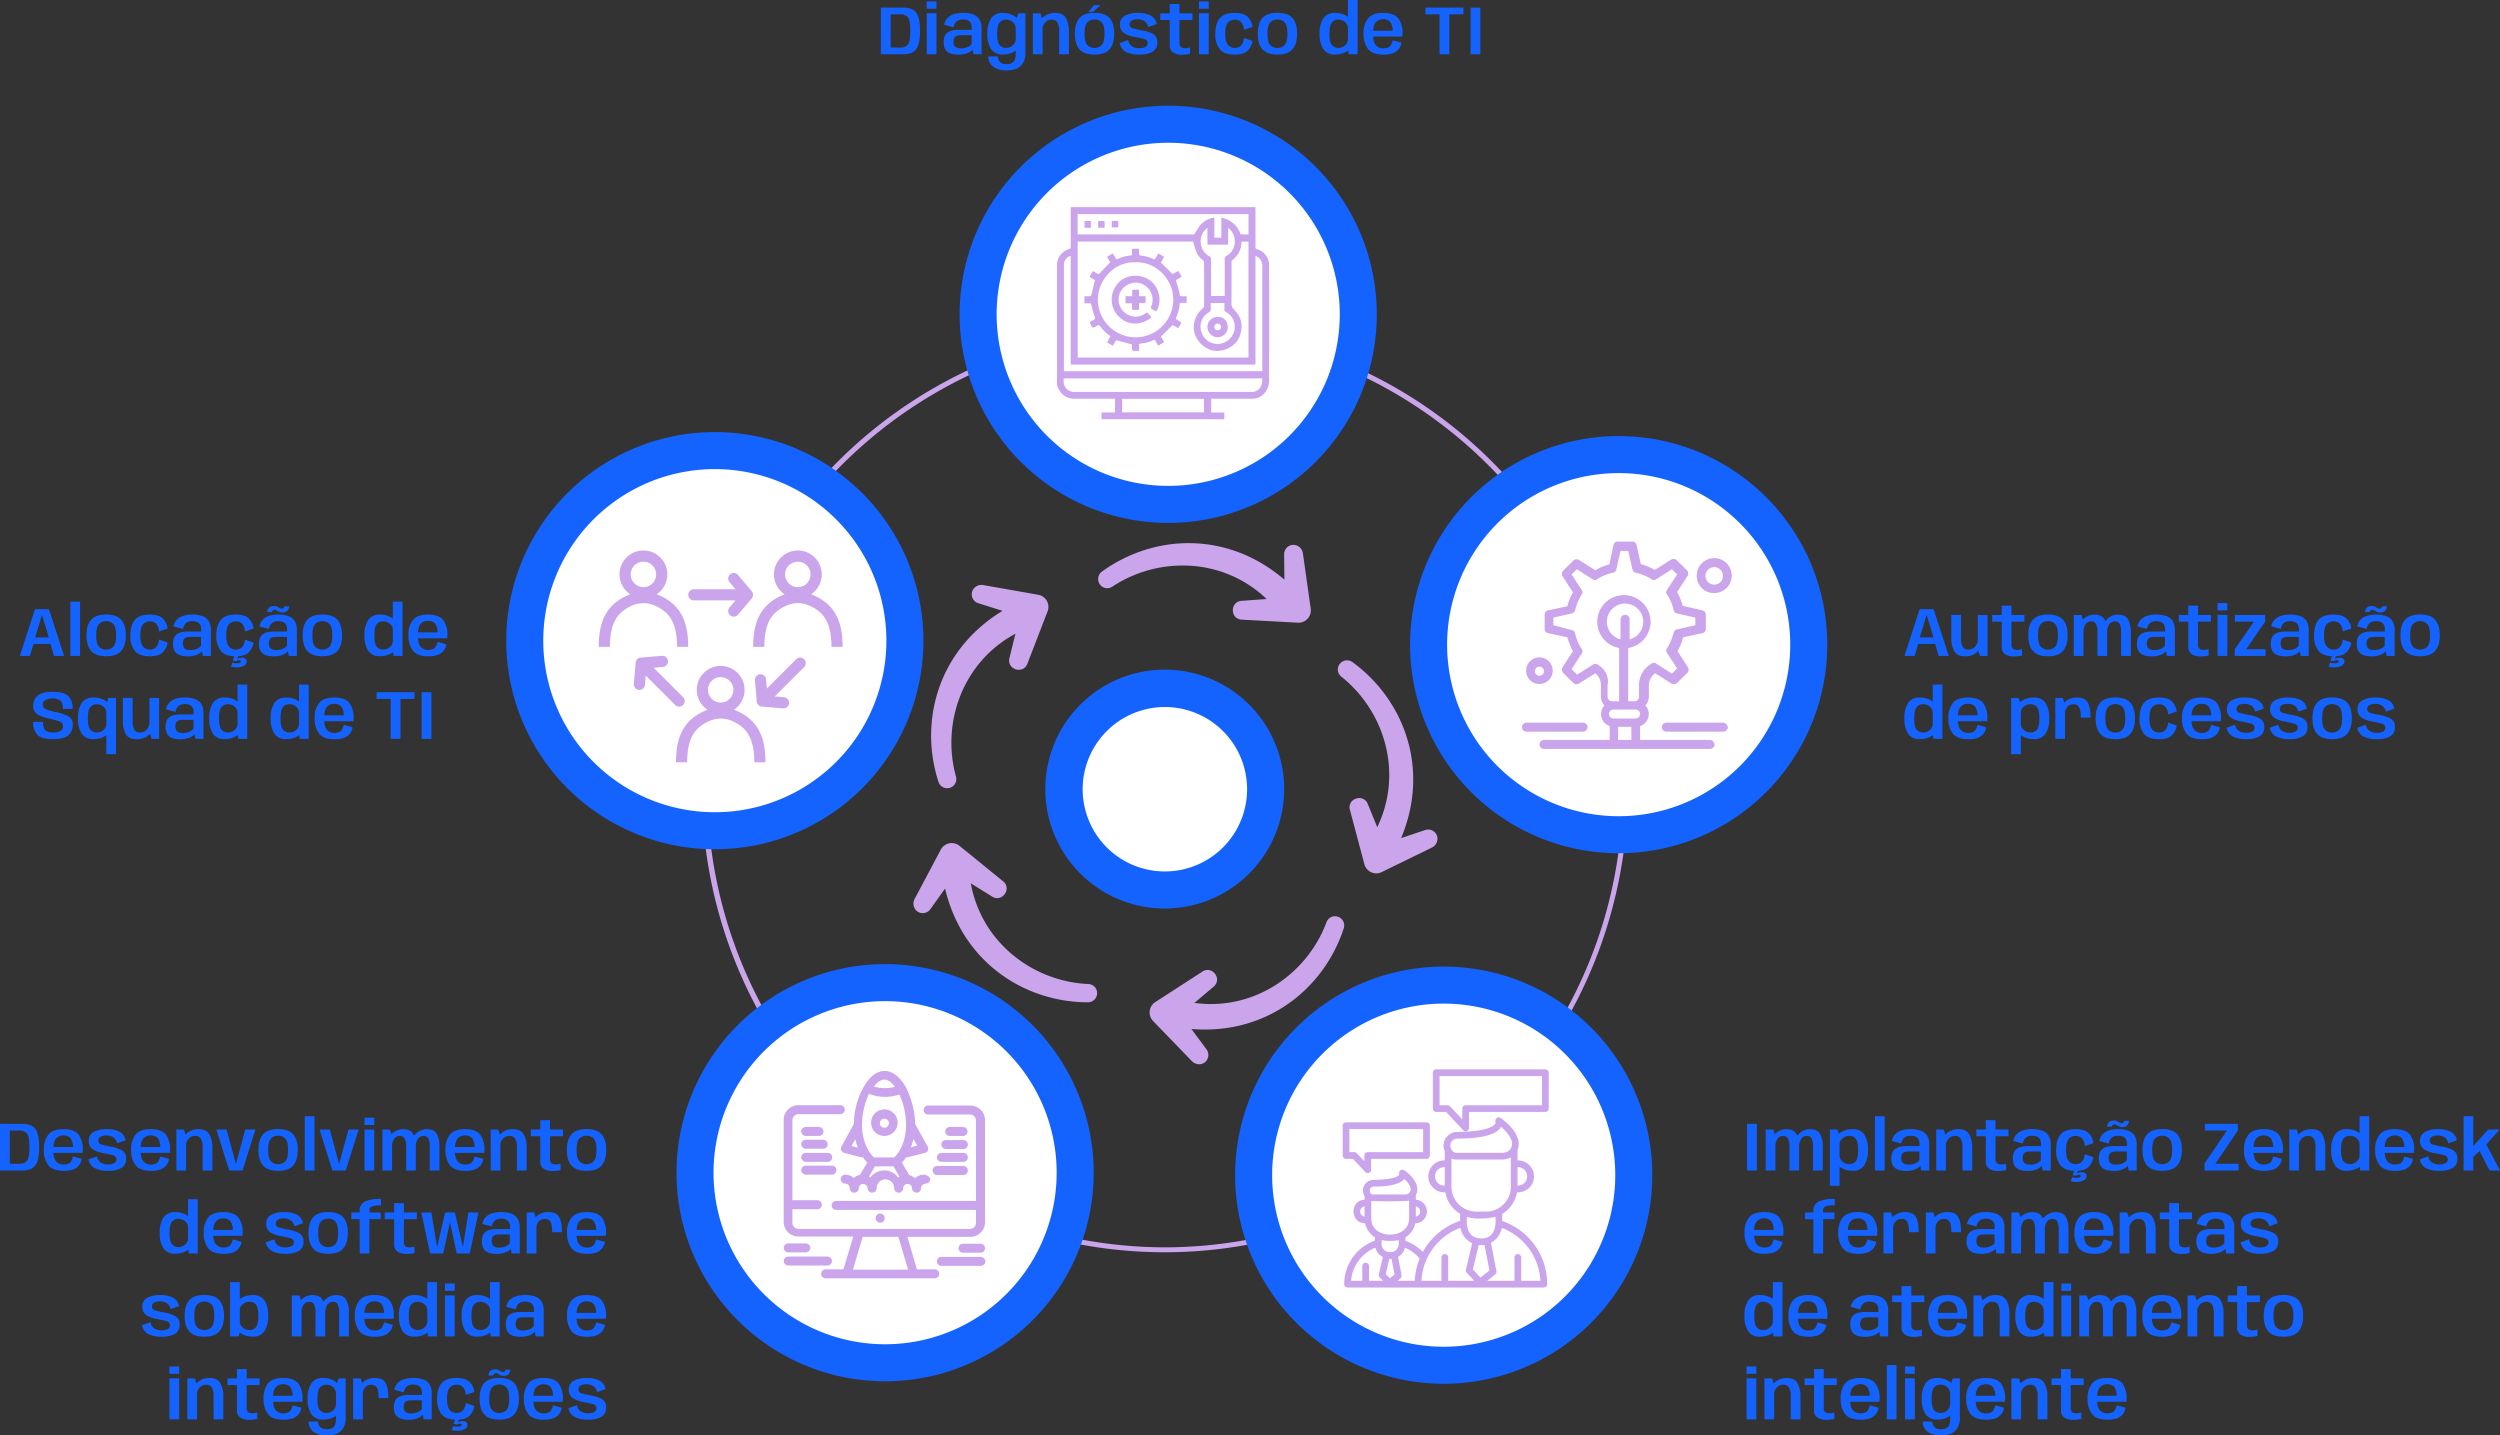 <svg xmlns="http://www.w3.org/2000/svg" width="1012.779" height="581.524" viewBox="0 0 1012.779 581.524">
  <rect x="0" y="0" width="1012.779" height="581.524" fill="#333333" stroke="none"/>
  <g id="grafico" transform="translate(-102.703 -59.604)">    
    <path id="texto" d="M-86.807,0h4.1l1.442-4.872h6.874L-72.961,0h4.1l-6.146-18.928h-5.656Zm6.2-7.5,2.758-9.086h.042L-75.047-7.5ZM-66.339,0h3.934V-21.98h-3.934Zm14.518.126q4.214,0,6.09-2.149t1.876-6.335q0-4.186-1.876-6.3t-6.09-2.114q-4.214,0-6.09,2.114t-1.876,6.3q0,4.186,1.876,6.335T-51.821.126Zm0-2.688a3.863,3.863,0,0,1-2.9-1.169q-1.134-1.169-1.134-4.6t1.134-4.606a3.874,3.874,0,0,1,2.9-1.162,3.874,3.874,0,0,1,2.9,1.162q1.134,1.162,1.134,4.606t-1.134,4.6A3.863,3.863,0,0,1-51.821-2.562Zm17.7,2.7q3.864,0,5.425-1.827a6.921,6.921,0,0,0,1.771-3.7l-3.514-1.246A4.766,4.766,0,0,1-31.486-3.7a3.263,3.263,0,0,1-2.639,1.141A3.52,3.52,0,0,1-36.9-3.829Q-38-5.1-38-8.274q0-3.346,1.085-4.543a3.6,3.6,0,0,1,2.793-1.2,3.368,3.368,0,0,1,2.646,1.064A4.744,4.744,0,0,1-30.443-9.9l3.514-1.2a6.867,6.867,0,0,0-1.771-3.85q-1.561-1.792-5.425-1.792-4.3,0-6.09,2.149t-1.792,6.321a9.585,9.585,0,0,0,1.792,6.23Q-38.423.14-34.125.14Zm15.512.028a10.149,10.149,0,0,0,2.072-.2,8.17,8.17,0,0,0,1.659-.518,5.786,5.786,0,0,0,1.2-.693A2.574,2.574,0,0,0-13-1.988L-12.663,0h3.276V-10.444a6.788,6.788,0,0,0-.875-3.675,4.992,4.992,0,0,0-2.569-2.009,12,12,0,0,0-4.158-.63,12.983,12.983,0,0,0-2.646.259,8.072,8.072,0,0,0-2.254.812,5.31,5.31,0,0,0-1.7,1.47,5.438,5.438,0,0,0-.959,2.247l3.85,1.05a4.321,4.321,0,0,1,.735-1.869,3,3,0,0,1,1.3-1,4.522,4.522,0,0,1,1.694-.308,4.988,4.988,0,0,1,1.946.343,2.571,2.571,0,0,1,1.253,1.1,3.986,3.986,0,0,1,.441,2.016v.756h-5.32a11.929,11.929,0,0,0-2.576.252,5.066,5.066,0,0,0-1.911.819,3.567,3.567,0,0,0-1.183,1.519,6.046,6.046,0,0,0-.406,2.366,6.335,6.335,0,0,0,.42,2.471A3.6,3.6,0,0,0-23.086-.9a5.182,5.182,0,0,0,1.925.819A11.983,11.983,0,0,0-18.613.168Zm.882-2.548a5.589,5.589,0,0,1-1.19-.119,2.649,2.649,0,0,1-.959-.406,1.837,1.837,0,0,1-.637-.812,3.473,3.473,0,0,1-.224-1.351,3.473,3.473,0,0,1,.224-1.351,1.809,1.809,0,0,1,.63-.805,2.483,2.483,0,0,1,.959-.385,6.421,6.421,0,0,1,1.2-.105h4.34V-4.2a2.84,2.84,0,0,1-.875.882,5.185,5.185,0,0,1-1.491.679A7,7,0,0,1-17.731-2.38ZM.693.14q3.864,0,5.425-1.827a6.921,6.921,0,0,0,1.771-3.7L4.375-6.636A4.766,4.766,0,0,1,3.332-3.7,3.263,3.263,0,0,1,.693-2.562,3.52,3.52,0,0,1-2.086-3.829q-1.1-1.267-1.1-4.445,0-3.346,1.085-4.543a3.6,3.6,0,0,1,2.793-1.2A3.368,3.368,0,0,1,3.339-12.95,4.744,4.744,0,0,1,4.375-9.9l3.514-1.2a6.866,6.866,0,0,0-1.771-3.85Q4.557-16.744.693-16.744q-4.3,0-6.09,2.149T-7.189-8.274A9.585,9.585,0,0,0-5.4-2.044Q-3.605.14.693.14Zm.392,4.494a7.084,7.084,0,0,0,1.47-.154,5.035,5.035,0,0,0,1.3-.455,2.691,2.691,0,0,0,.91-.742A1.65,1.65,0,0,0,5.1,2.254a1.316,1.316,0,0,0-.546-1.162A2.487,2.487,0,0,0,3.115.714a3.861,3.861,0,0,0-1.267.2,2.356,2.356,0,0,0-.861.476l-.07.7a2.037,2.037,0,0,1,.525-.238,2.046,2.046,0,0,1,.609-.1,1.083,1.083,0,0,1,.532.105.378.378,0,0,1,.182.357.6.6,0,0,1-.413.546,3.058,3.058,0,0,1-1.253.2,6.181,6.181,0,0,1-1-.077Q-.371,2.8-.721,2.716l-.546,1.652a11.1,11.1,0,0,0,1.169.2A10.361,10.361,0,0,0,1.085,4.634ZM.917,2.086,1.659,0H.077L-.511,1.918ZM16.205.168a10.149,10.149,0,0,0,2.072-.2,8.17,8.17,0,0,0,1.659-.518,5.786,5.786,0,0,0,1.2-.693,2.574,2.574,0,0,0,.686-.749L22.155,0h3.276V-10.444a6.788,6.788,0,0,0-.875-3.675,4.992,4.992,0,0,0-2.569-2.009,12,12,0,0,0-4.158-.63,12.983,12.983,0,0,0-2.646.259,8.072,8.072,0,0,0-2.254.812,5.31,5.31,0,0,0-1.7,1.47,5.438,5.438,0,0,0-.959,2.247l3.85,1.05a4.321,4.321,0,0,1,.735-1.869,3,3,0,0,1,1.3-1,4.522,4.522,0,0,1,1.694-.308,4.988,4.988,0,0,1,1.946.343,2.571,2.571,0,0,1,1.253,1.1,3.986,3.986,0,0,1,.441,2.016v.756h-5.32a11.929,11.929,0,0,0-2.576.252,5.066,5.066,0,0,0-1.911.819,3.567,3.567,0,0,0-1.183,1.519,6.046,6.046,0,0,0-.406,2.366,6.335,6.335,0,0,0,.42,2.471A3.6,3.6,0,0,0,11.732-.9a5.182,5.182,0,0,0,1.925.819A11.983,11.983,0,0,0,16.205.168Zm.882-2.548A5.589,5.589,0,0,1,15.9-2.5a2.649,2.649,0,0,1-.959-.406,1.837,1.837,0,0,1-.637-.812,3.473,3.473,0,0,1-.224-1.351A3.473,3.473,0,0,1,14.3-6.419a1.809,1.809,0,0,1,.63-.805,2.483,2.483,0,0,1,.959-.385,6.421,6.421,0,0,1,1.2-.105h4.34V-4.2a2.84,2.84,0,0,1-.875.882,5.185,5.185,0,0,1-1.491.679A7,7,0,0,1,17.087-2.38ZM19.593-17.6a3.189,3.189,0,0,0,1.183-.189,2.2,2.2,0,0,0,.763-.49A2.54,2.54,0,0,0,22-18.914a2.809,2.809,0,0,0,.238-.658A1.976,1.976,0,0,0,22.3-20.1H20.377a1.183,1.183,0,0,1-.119.392.958.958,0,0,1-.343.385,1.026,1.026,0,0,1-.588.161,1.682,1.682,0,0,1-.749-.161,5.46,5.46,0,0,1-.651-.378,3.55,3.55,0,0,0-.728-.371,2.769,2.769,0,0,0-.98-.154,3.62,3.62,0,0,0-1.2.175,2.21,2.21,0,0,0-.805.469,2.172,2.172,0,0,0-.469.63,3.036,3.036,0,0,0-.231.651,3.577,3.577,0,0,0-.084.539h1.946a1,1,0,0,1,.105-.4.915.915,0,0,1,.336-.385,1.109,1.109,0,0,1,.623-.154,1.479,1.479,0,0,1,.707.168q.315.168.651.385a4.315,4.315,0,0,0,.763.385A2.812,2.812,0,0,0,19.593-17.6ZM35.749.126q4.214,0,6.09-2.149t1.876-6.335q0-4.186-1.876-6.3t-6.09-2.114q-4.214,0-6.09,2.114t-1.876,6.3q0,4.186,1.876,6.335T35.749.126Zm0-2.688a3.863,3.863,0,0,1-2.9-1.169Q31.717-4.9,31.717-8.33t1.134-4.606a3.874,3.874,0,0,1,2.9-1.162,3.874,3.874,0,0,1,2.9,1.162q1.134,1.162,1.134,4.606t-1.134,4.6A3.863,3.863,0,0,1,35.749-2.562ZM64.575,0h3.654V-21.98h-3.92V-2.59Zm-5.5.1a8.685,8.685,0,0,0,4.914-1.365q2.058-1.365,2.058-2.961L64.309-6.062a3.177,3.177,0,0,1-1.148,2.443A3.971,3.971,0,0,1,60.417-2.59a3.235,3.235,0,0,1-2.653-1.176q-.959-1.176-.959-4.55t.959-4.536a3.235,3.235,0,0,1,2.653-1.176,3.987,3.987,0,0,1,2.744,1.022,3.143,3.143,0,0,1,1.148,2.422l1.736-1.806q0-1.6-2.058-2.975a8.62,8.62,0,0,0-4.914-1.379,5.366,5.366,0,0,0-4.732,2.17A10.862,10.862,0,0,0,52.829-8.33a10.9,10.9,0,0,0,1.512,6.244A5.353,5.353,0,0,0,59.073.1ZM78.617.14V-2.408a3.774,3.774,0,0,1-3.038-1.3q-1.134-1.274-1.134-4.606,0-3.444,1.148-4.662a3.845,3.845,0,0,1,2.968-1.232,3.748,3.748,0,0,1,2.912,1.148,6.254,6.254,0,0,1,.966,3.528H74.067V-7.14H86.331a7.949,7.949,0,0,0,.084-1.2,9.876,9.876,0,0,0-1.736-6.23q-1.764-2.184-6.132-2.184-4.228,0-6.062,2.17a9.419,9.419,0,0,0-1.848,6.272,9.643,9.643,0,0,0,1.82,6.2Q74.263.14,78.617.14Zm0-2.548V.14a11.446,11.446,0,0,0,3.752-.5,5.656,5.656,0,0,0,2.38-1.6A5.245,5.245,0,0,0,85.981-4.7l-3.528-.98a8.032,8.032,0,0,1-.7,1.82A2.54,2.54,0,0,1,80.521-2.73,5.013,5.013,0,0,1,78.617-2.408ZM-73.325,33.712q4.578,0,6.265-1.666A5.474,5.474,0,0,0-65.373,28a3.769,3.769,0,0,0-1.484-3.4,17.324,17.324,0,0,0-5.32-1.834,27.439,27.439,0,0,1-3.913-1.106,2.015,2.015,0,0,1-1.435-2,1.99,1.99,0,0,1,1.092-1.764,5.831,5.831,0,0,1,3.01-.658,5.052,5.052,0,0,1,2.94.77q1.106.77,1.106,3.444h3.99a7.148,7.148,0,0,0-1.708-5.11q-1.708-1.806-6.286-1.806-4.536,0-6.265,1.638A5.228,5.228,0,0,0-81.375,20.1a3.931,3.931,0,0,0,1.512,3.458,15.67,15.67,0,0,0,5.236,1.9A25.8,25.8,0,0,1-70.7,26.551a2,2,0,0,1,1.407,2,2,2,0,0,1-1.085,1.834,5.936,5.936,0,0,1-2.975.63,4.986,4.986,0,0,1-2.982-.784q-1.078-.784-1.078-3.528h-3.976A7.322,7.322,0,0,0-79.7,31.955Q-78.015,33.712-73.325,33.712Zm21.56,6.09h3.92V17.01H-50.9l-.868,2.926Zm-5.208-6.1a8.685,8.685,0,0,0,4.914-1.365Q-50,30.968-50,29.372l-1.736-1.834a3.177,3.177,0,0,1-1.148,2.443,3.971,3.971,0,0,1-2.744,1.029,3.235,3.235,0,0,1-2.653-1.176q-.959-1.176-.959-4.55t.959-4.536a3.235,3.235,0,0,1,2.653-1.176,3.987,3.987,0,0,1,2.744,1.022,3.143,3.143,0,0,1,1.148,2.422L-50,21.21q0-1.6-2.058-2.975a8.62,8.62,0,0,0-4.914-1.379,5.366,5.366,0,0,0-4.732,2.17,10.862,10.862,0,0,0-1.512,6.244,10.9,10.9,0,0,0,1.512,6.244A5.353,5.353,0,0,0-56.973,33.7Zm23.576-.1h3.038V17.01h-3.934V30.884ZM-41.111,17h-3.934v9.24a10.734,10.734,0,0,0,1.2,5.488q1.2,2.016,4.305,2.016a6.954,6.954,0,0,0,5.292-2,6,6,0,0,0,1.9-4.13l-1.932-.91a4.395,4.395,0,0,1-1.12,3.129,3.582,3.582,0,0,1-2.716,1.2,2.55,2.55,0,0,1-2.268-1.071,7.412,7.412,0,0,1-.728-3.9Zm19.46,16.772a10.149,10.149,0,0,0,2.072-.2,8.17,8.17,0,0,0,1.659-.518,5.786,5.786,0,0,0,1.2-.693,2.574,2.574,0,0,0,.686-.749L-15.7,33.6h3.276V23.156a6.788,6.788,0,0,0-.875-3.675,4.992,4.992,0,0,0-2.569-2.009,12,12,0,0,0-4.158-.63,12.983,12.983,0,0,0-2.646.259,8.072,8.072,0,0,0-2.254.812,5.31,5.31,0,0,0-1.7,1.47,5.438,5.438,0,0,0-.959,2.247l3.85,1.05A4.321,4.321,0,0,1-23,20.811a3,3,0,0,1,1.3-1,4.522,4.522,0,0,1,1.694-.308,4.988,4.988,0,0,1,1.946.343,2.571,2.571,0,0,1,1.253,1.1,3.986,3.986,0,0,1,.441,2.016v.756h-5.32a11.929,11.929,0,0,0-2.576.252,5.066,5.066,0,0,0-1.911.819,3.567,3.567,0,0,0-1.183,1.519,6.046,6.046,0,0,0-.406,2.366,6.335,6.335,0,0,0,.42,2.471A3.6,3.6,0,0,0-26.124,32.7a5.182,5.182,0,0,0,1.925.819A11.983,11.983,0,0,0-21.651,33.768Zm.882-2.548a5.589,5.589,0,0,1-1.19-.119,2.649,2.649,0,0,1-.959-.406,1.837,1.837,0,0,1-.637-.812,3.473,3.473,0,0,1-.224-1.351,3.473,3.473,0,0,1,.224-1.351,1.809,1.809,0,0,1,.63-.805,2.483,2.483,0,0,1,.959-.385,6.421,6.421,0,0,1,1.2-.1h4.34V29.4a2.84,2.84,0,0,1-.875.882,5.185,5.185,0,0,1-1.491.679A7,7,0,0,1-20.769,31.22ZM1.673,33.6H5.327V11.62H1.407V31.01Zm-5.5.1a8.685,8.685,0,0,0,4.914-1.365q2.058-1.365,2.058-2.961L1.407,27.538A3.177,3.177,0,0,1,.259,29.981,3.971,3.971,0,0,1-2.485,31.01a3.235,3.235,0,0,1-2.653-1.176q-.959-1.176-.959-4.55t.959-4.536a3.235,3.235,0,0,1,2.653-1.176A3.987,3.987,0,0,1,.259,20.594a3.143,3.143,0,0,1,1.148,2.422L3.143,21.21q0-1.6-2.058-2.975a8.62,8.62,0,0,0-4.914-1.379,5.366,5.366,0,0,0-4.732,2.17,10.862,10.862,0,0,0-1.512,6.244,10.9,10.9,0,0,0,1.512,6.244A5.353,5.353,0,0,0-3.829,33.7Zm30.408-.1h3.654V11.62h-3.92V31.01Zm-5.5.1a8.685,8.685,0,0,0,4.914-1.365q2.058-1.365,2.058-2.961l-1.736-1.834a3.177,3.177,0,0,1-1.148,2.443,3.971,3.971,0,0,1-2.744,1.029,3.235,3.235,0,0,1-2.653-1.176q-.959-1.176-.959-4.55t.959-4.536a3.235,3.235,0,0,1,2.653-1.176,3.987,3.987,0,0,1,2.744,1.022,3.143,3.143,0,0,1,1.148,2.422l1.736-1.806q0-1.6-2.058-2.975a8.62,8.62,0,0,0-4.914-1.379,5.366,5.366,0,0,0-4.732,2.17,10.862,10.862,0,0,0-1.512,6.244,10.9,10.9,0,0,0,1.512,6.244A5.353,5.353,0,0,0,21.077,33.7Zm19.544.042V31.192a3.774,3.774,0,0,1-3.038-1.3q-1.134-1.274-1.134-4.606,0-3.444,1.148-4.662a3.845,3.845,0,0,1,2.968-1.232,3.748,3.748,0,0,1,2.912,1.148,6.254,6.254,0,0,1,.966,3.528H36.071V26.46H48.335a7.949,7.949,0,0,0,.084-1.2,9.876,9.876,0,0,0-1.736-6.23q-1.764-2.184-6.132-2.184-4.228,0-6.062,2.17a9.419,9.419,0,0,0-1.848,6.272,9.643,9.643,0,0,0,1.82,6.2Q36.267,33.74,40.621,33.74Zm0-2.548V33.74a11.446,11.446,0,0,0,3.752-.5,5.656,5.656,0,0,0,2.38-1.6A5.245,5.245,0,0,0,47.985,28.9l-3.528-.98a8.033,8.033,0,0,1-.7,1.82,2.54,2.54,0,0,1-1.232,1.134A5.013,5.013,0,0,1,40.621,31.192ZM63.427,33.6H67.4V17.416h5.684V14.7H57.729v2.716h5.7Zm12.558,0h3.962V14.7H75.985Z" transform="translate(197.534 325.329)" fill="#1563ff"/>
    <path id="texto-2" data-name="texto" d="M-122,0h8.988q3.78,0,5.334-2.079t1.554-7.385q0-5.292-1.547-7.364t-5.341-2.072H-122Zm3.976-2.716V-16.184h3.934a3.73,3.73,0,0,1,3.01,1.155q.98,1.155.98,5.565t-.98,5.586a3.718,3.718,0,0,1-3.01,1.162ZM-103.411,0h3.948V-16.6h-3.948Zm0-21.406v2.968h3.948v-2.968ZM-90.433.168a10.149,10.149,0,0,0,2.072-.2A8.17,8.17,0,0,0-86.7-.546a5.786,5.786,0,0,0,1.2-.693,2.574,2.574,0,0,0,.686-.749L-84.483,0h3.276V-10.444a6.788,6.788,0,0,0-.875-3.675,4.992,4.992,0,0,0-2.569-2.009,12,12,0,0,0-4.158-.63,12.983,12.983,0,0,0-2.646.259,8.073,8.073,0,0,0-2.254.812,5.31,5.31,0,0,0-1.7,1.47,5.438,5.438,0,0,0-.959,2.247l3.85,1.05a4.321,4.321,0,0,1,.735-1.869,3,3,0,0,1,1.295-1A4.522,4.522,0,0,1-88.8-14.1a4.988,4.988,0,0,1,1.946.343,2.571,2.571,0,0,1,1.253,1.1,3.986,3.986,0,0,1,.441,2.016v.756h-5.32a11.929,11.929,0,0,0-2.576.252,5.066,5.066,0,0,0-1.911.819,3.567,3.567,0,0,0-1.183,1.519,6.046,6.046,0,0,0-.406,2.366,6.335,6.335,0,0,0,.42,2.471A3.6,3.6,0,0,0-94.906-.9a5.182,5.182,0,0,0,1.925.819A11.983,11.983,0,0,0-90.433.168Zm.882-2.548a5.589,5.589,0,0,1-1.19-.119,2.649,2.649,0,0,1-.959-.406,1.836,1.836,0,0,1-.637-.812,3.473,3.473,0,0,1-.224-1.351,3.473,3.473,0,0,1,.224-1.351,1.809,1.809,0,0,1,.63-.805,2.483,2.483,0,0,1,.959-.385,6.421,6.421,0,0,1,1.2-.105h4.34V-4.2a2.84,2.84,0,0,1-.875.882,5.185,5.185,0,0,1-1.491.679A7,7,0,0,1-89.551-2.38ZM-71.2,6.538a10.815,10.815,0,0,0,4.018-.644,5.854,5.854,0,0,0,2.674-2.24A7.743,7.743,0,0,0-63.427-.728V-16.59h-2.9l-1.036,3.318V-.336q0,2.7-1.022,3.535a4.122,4.122,0,0,1-2.688.833,4.736,4.736,0,0,1-1.778-.315,2.609,2.609,0,0,1-1.239-1.008A3.889,3.889,0,0,1-74.641.9h-3.85A5.288,5.288,0,0,0-76.16,5.271,9.309,9.309,0,0,0-71.2,6.538ZM-72.569.1a8.684,8.684,0,0,0,4.9-1.351q2.044-1.351,2.044-2.975l-1.75-1.834a3.177,3.177,0,0,1-1.148,2.443A3.971,3.971,0,0,1-71.267-2.59,3.235,3.235,0,0,1-73.92-3.766q-.959-1.176-.959-4.55t.959-4.536a3.235,3.235,0,0,1,2.653-1.176,3.987,3.987,0,0,1,2.744,1.022,3.143,3.143,0,0,1,1.148,2.422l1.736-1.722q0-1.6-2.058-3.017a8.433,8.433,0,0,0-4.914-1.421,5.366,5.366,0,0,0-4.732,2.17A10.862,10.862,0,0,0-78.855-8.33a10.787,10.787,0,0,0,1.533,6.244A5.408,5.408,0,0,0-72.569.1ZM-60.4,0h3.92V-13.622l-.868-2.968H-60.4Zm10.64,0h3.934V-9.114a10.88,10.88,0,0,0-1.225-5.558q-1.225-2.072-4.291-2.072a7,7,0,0,0-5.173,2,5.867,5.867,0,0,0-2,4.137l1.9.98A4.557,4.557,0,0,1-55.5-12.8a3.5,3.5,0,0,1,2.7-1.232,2.6,2.6,0,0,1,2.289,1.071,7.2,7.2,0,0,1,.749,3.885Zm14.322.126q4.214,0,6.09-2.149t1.876-6.335q0-4.186-1.876-6.3t-6.09-2.114q-4.214,0-6.09,2.114t-1.876,6.3q0,4.186,1.876,6.335T-35.441.126Zm0-2.688a3.863,3.863,0,0,1-2.9-1.169q-1.134-1.169-1.134-4.6t1.134-4.606a3.874,3.874,0,0,1,2.9-1.162,3.874,3.874,0,0,1,2.9,1.162q1.134,1.162,1.134,4.606t-1.134,4.6A3.863,3.863,0,0,1-35.441-2.562Zm-2.436-14.644h1.848L-33-19.88h-2.716ZM-17.367.126a10.569,10.569,0,0,0,5.453-1.155,4.049,4.049,0,0,0,1.9-3.745,3.6,3.6,0,0,0-1.806-3.479,14.513,14.513,0,0,0-4.494-1.421q-2.156-.42-3.542-.819a1.624,1.624,0,0,1-1.386-1.617,1.746,1.746,0,0,1,.8-1.519,4.411,4.411,0,0,1,2.471-.553,4.675,4.675,0,0,1,2.877.833A3.621,3.621,0,0,1-13.7-11.018l3.458-1.232a4.792,4.792,0,0,0-2.492-3.465,11.22,11.22,0,0,0-5.18-1.029,10.3,10.3,0,0,0-5.25,1.155,3.78,3.78,0,0,0-1.96,3.479,3.917,3.917,0,0,0,1.666,3.549,11.545,11.545,0,0,0,4.368,1.547q2.254.434,3.717.833a1.691,1.691,0,0,1,1.463,1.7A1.675,1.675,0,0,1-14.784-3a4.8,4.8,0,0,1-2.527.546,5.265,5.265,0,0,1-3.038-.8A3.56,3.56,0,0,1-21.791-5.74l-3.458,1.232A4.926,4.926,0,0,0-22.61-.9,11.79,11.79,0,0,0-17.367.126ZM-.1.2A15.007,15.007,0,0,0,3.241-.168V-2.8a5.951,5.951,0,0,1-2.016.35A2.733,2.733,0,0,1-.448-2.9a2.276,2.276,0,0,1-.595-1.876v-9.1H4.221V-16.59H-1.043v-3.78H-4.977v3.78H-8.813v2.716h3.836v9.982A3.482,3.482,0,0,0-3.57-.686,6.4,6.4,0,0,0-.1.2ZM6.881,0h3.948V-16.6H6.881Zm0-21.406v2.968h3.948v-2.968ZM21.385.14q3.864,0,5.425-1.827a6.921,6.921,0,0,0,1.771-3.7L25.067-6.636A4.766,4.766,0,0,1,24.024-3.7a3.263,3.263,0,0,1-2.639,1.141,3.52,3.52,0,0,1-2.779-1.267q-1.1-1.267-1.1-4.445,0-3.346,1.085-4.543a3.6,3.6,0,0,1,2.793-1.2,3.368,3.368,0,0,1,2.646,1.064A4.744,4.744,0,0,1,25.067-9.9l3.514-1.2a6.867,6.867,0,0,0-1.771-3.85q-1.561-1.792-5.425-1.792-4.3,0-6.09,2.149T13.5-8.274A9.585,9.585,0,0,0,15.3-2.044Q17.087.14,21.385.14ZM38.661.126q4.214,0,6.09-2.149t1.876-6.335q0-4.186-1.876-6.3t-6.09-2.114q-4.214,0-6.09,2.114T30.7-8.358q0,4.186,1.876,6.335T38.661.126Zm0-2.688a3.863,3.863,0,0,1-2.9-1.169Q34.629-4.9,34.629-8.33t1.134-4.606a3.874,3.874,0,0,1,2.9-1.162,3.874,3.874,0,0,1,2.9,1.162q1.134,1.162,1.134,4.606t-1.134,4.6A3.863,3.863,0,0,1,38.661-2.562ZM67.487,0h3.654V-21.98h-3.92V-2.59Zm-5.5.1A8.685,8.685,0,0,0,66.9-1.267q2.058-1.365,2.058-2.961L67.221-6.062a3.177,3.177,0,0,1-1.148,2.443A3.971,3.971,0,0,1,63.329-2.59a3.235,3.235,0,0,1-2.653-1.176q-.959-1.176-.959-4.55t.959-4.536a3.235,3.235,0,0,1,2.653-1.176,3.987,3.987,0,0,1,2.744,1.022,3.143,3.143,0,0,1,1.148,2.422l1.736-1.806q0-1.6-2.058-2.975a8.62,8.62,0,0,0-4.914-1.379,5.366,5.366,0,0,0-4.732,2.17A10.862,10.862,0,0,0,55.741-8.33a10.9,10.9,0,0,0,1.512,6.244A5.353,5.353,0,0,0,61.985.1ZM81.529.14V-2.408a3.774,3.774,0,0,1-3.038-1.3q-1.134-1.274-1.134-4.606,0-3.444,1.148-4.662a3.845,3.845,0,0,1,2.968-1.232,3.748,3.748,0,0,1,2.912,1.148,6.254,6.254,0,0,1,.966,3.528H76.979V-7.14H89.243a7.949,7.949,0,0,0,.084-1.2,9.876,9.876,0,0,0-1.736-6.23q-1.764-2.184-6.132-2.184-4.228,0-6.062,2.17a9.419,9.419,0,0,0-1.848,6.272,9.643,9.643,0,0,0,1.82,6.2Q77.175.14,81.529.14Zm0-2.548V.14a11.446,11.446,0,0,0,3.752-.5,5.656,5.656,0,0,0,2.38-1.6A5.245,5.245,0,0,0,88.893-4.7l-3.528-.98a8.032,8.032,0,0,1-.7,1.82A2.54,2.54,0,0,1,83.433-2.73,5.013,5.013,0,0,1,81.529-2.408ZM104.335,0h3.976V-16.184H114V-18.9H98.637v2.716h5.7Zm12.558,0h3.962V-18.9h-3.962Z" transform="translate(581.547 81.584)" fill="#1563ff"/>
    <path id="texto-3" data-name="texto" d="M.854,0h4.1L6.4-4.872h6.874L14.7,0h4.1L12.656-18.928H7Zm6.2-7.5L9.814-16.59h.042L12.614-7.5ZM31.472,0H34.51V-16.59H30.576V-2.716ZM23.758-16.6H19.824v9.24a10.734,10.734,0,0,0,1.2,5.488Q22.218.14,25.326.14a6.954,6.954,0,0,0,5.292-2,6,6,0,0,0,1.9-4.13L30.59-6.9a4.395,4.395,0,0,1-1.12,3.129,3.582,3.582,0,0,1-2.716,1.2,2.55,2.55,0,0,1-2.268-1.071,7.412,7.412,0,0,1-.728-3.9ZM45.122.2a15.007,15.007,0,0,0,3.346-.364V-2.8a5.951,5.951,0,0,1-2.016.35A2.733,2.733,0,0,1,44.779-2.9a2.276,2.276,0,0,1-.6-1.876v-9.1h5.264V-16.59H44.184v-3.78H40.25v3.78H36.414v2.716H40.25v9.982A3.482,3.482,0,0,0,41.657-.686,6.4,6.4,0,0,0,45.122.2Zm13.86-.07q4.214,0,6.09-2.149t1.876-6.335q0-4.186-1.876-6.3t-6.09-2.114q-4.214,0-6.09,2.114t-1.876,6.3q0,4.186,1.876,6.335T58.982.126Zm0-2.688a3.863,3.863,0,0,1-2.9-1.169Q54.95-4.9,54.95-8.33t1.134-4.606a3.874,3.874,0,0,1,2.9-1.162,3.874,3.874,0,0,1,2.9,1.162q1.134,1.162,1.134,4.606t-1.134,4.6A3.863,3.863,0,0,1,58.982-2.562ZM69.426,0H73.36V-13.986l-.882-2.6H69.426Zm9.618,0h3.92V-9.884a10.259,10.259,0,0,0-1.057-4.844q-1.057-2-4.123-2a6.2,6.2,0,0,0-4.613,1.988,6.179,6.179,0,0,0-1.925,4.382l2.086.9a5.568,5.568,0,0,1,.875-3.388,2.721,2.721,0,0,1,2.275-1.162,2.085,2.085,0,0,1,1.96,1.05,7.139,7.139,0,0,1,.6,3.388Zm9.562,0H92.54V-9.884A10.442,10.442,0,0,0,91.5-14.721q-1.036-2.009-4.1-2.009a6.177,6.177,0,0,0-4.62,2.016A6.2,6.2,0,0,0,80.85-10.36l2.1.9a5.568,5.568,0,0,1,.875-3.388,2.708,2.708,0,0,1,2.261-1.162,2.036,2.036,0,0,1,1.946,1.05,7.442,7.442,0,0,1,.574,3.388Zm12.558.168a10.149,10.149,0,0,0,2.072-.2A8.17,8.17,0,0,0,104.9-.546a5.786,5.786,0,0,0,1.2-.693,2.574,2.574,0,0,0,.686-.749L107.114,0h3.276V-10.444a6.788,6.788,0,0,0-.875-3.675,4.992,4.992,0,0,0-2.569-2.009,12,12,0,0,0-4.158-.63,12.983,12.983,0,0,0-2.646.259,8.073,8.073,0,0,0-2.254.812,5.31,5.31,0,0,0-1.7,1.47,5.438,5.438,0,0,0-.959,2.247l3.85,1.05a4.321,4.321,0,0,1,.735-1.869,3,3,0,0,1,1.295-1A4.522,4.522,0,0,1,102.8-14.1a4.988,4.988,0,0,1,1.946.343,2.571,2.571,0,0,1,1.253,1.1,3.986,3.986,0,0,1,.441,2.016v.756h-5.32a11.929,11.929,0,0,0-2.576.252,5.066,5.066,0,0,0-1.911.819,3.567,3.567,0,0,0-1.183,1.519,6.046,6.046,0,0,0-.406,2.366,6.335,6.335,0,0,0,.42,2.471A3.6,3.6,0,0,0,96.691-.9a5.182,5.182,0,0,0,1.925.819A11.983,11.983,0,0,0,101.164.168Zm.882-2.548a5.589,5.589,0,0,1-1.19-.119,2.649,2.649,0,0,1-.959-.406,1.836,1.836,0,0,1-.637-.812,3.473,3.473,0,0,1-.224-1.351,3.473,3.473,0,0,1,.224-1.351,1.809,1.809,0,0,1,.63-.805,2.483,2.483,0,0,1,.959-.385,6.421,6.421,0,0,1,1.2-.105h4.34V-4.2a2.84,2.84,0,0,1-.875.882,5.185,5.185,0,0,1-1.491.679A7,7,0,0,1,102.046-2.38ZM120.708.2a15.007,15.007,0,0,0,3.346-.364V-2.8a5.951,5.951,0,0,1-2.016.35,2.733,2.733,0,0,1-1.673-.448,2.276,2.276,0,0,1-.6-1.876v-9.1h5.264V-16.59H119.77v-3.78h-3.934v3.78H112v2.716h3.836v9.982a3.482,3.482,0,0,0,1.407,3.206A6.4,6.4,0,0,0,120.708.2Zm6.986-.2h3.948V-16.6h-3.948Zm0-21.406v2.968h3.948v-2.968ZM134.638,0h12.488V-2.7h-7.8v-.042l7.63-11.158V-16.59H134.694v2.7h7.728v.014L134.638-2.7Zm20.734.168a10.149,10.149,0,0,0,2.072-.2A8.17,8.17,0,0,0,159.1-.546a5.786,5.786,0,0,0,1.2-.693,2.574,2.574,0,0,0,.686-.749L161.322,0H164.6V-10.444a6.788,6.788,0,0,0-.875-3.675,4.992,4.992,0,0,0-2.569-2.009,12,12,0,0,0-4.158-.63,12.983,12.983,0,0,0-2.646.259,8.072,8.072,0,0,0-2.254.812,5.31,5.31,0,0,0-1.7,1.47,5.438,5.438,0,0,0-.959,2.247l3.85,1.05a4.322,4.322,0,0,1,.735-1.869,3,3,0,0,1,1.295-1,4.522,4.522,0,0,1,1.694-.308,4.988,4.988,0,0,1,1.946.343,2.571,2.571,0,0,1,1.253,1.1,3.986,3.986,0,0,1,.441,2.016v.756h-5.32a11.929,11.929,0,0,0-2.576.252,5.066,5.066,0,0,0-1.911.819,3.567,3.567,0,0,0-1.183,1.519,6.046,6.046,0,0,0-.406,2.366,6.335,6.335,0,0,0,.42,2.471A3.6,3.6,0,0,0,150.9-.9a5.182,5.182,0,0,0,1.925.819A11.983,11.983,0,0,0,155.372.168Zm.882-2.548a5.589,5.589,0,0,1-1.19-.119,2.649,2.649,0,0,1-.959-.406,1.837,1.837,0,0,1-.637-.812,3.473,3.473,0,0,1-.224-1.351,3.473,3.473,0,0,1,.224-1.351,1.809,1.809,0,0,1,.63-.805,2.483,2.483,0,0,1,.959-.385,6.421,6.421,0,0,1,1.2-.105h4.34V-4.2a2.84,2.84,0,0,1-.875.882,5.185,5.185,0,0,1-1.491.679A7,7,0,0,1,156.254-2.38ZM174.678.14q3.864,0,5.425-1.827a6.921,6.921,0,0,0,1.771-3.7L178.36-6.636A4.766,4.766,0,0,1,177.317-3.7a3.263,3.263,0,0,1-2.639,1.141A3.52,3.52,0,0,1,171.9-3.829q-1.1-1.267-1.1-4.445,0-3.346,1.085-4.543a3.6,3.6,0,0,1,2.793-1.2,3.368,3.368,0,0,1,2.646,1.064A4.744,4.744,0,0,1,178.36-9.9l3.514-1.2a6.866,6.866,0,0,0-1.771-3.85q-1.561-1.792-5.425-1.792-4.3,0-6.09,2.149T166.8-8.274a9.585,9.585,0,0,0,1.792,6.23Q170.38.14,174.678.14Zm.392,4.494a7.084,7.084,0,0,0,1.47-.154,5.035,5.035,0,0,0,1.3-.455,2.69,2.69,0,0,0,.91-.742,1.65,1.65,0,0,0,.336-1.029,1.316,1.316,0,0,0-.546-1.162A2.487,2.487,0,0,0,177.1.714a3.861,3.861,0,0,0-1.267.2,2.356,2.356,0,0,0-.861.476l-.07.7a2.249,2.249,0,0,1,1.134-.336,1.083,1.083,0,0,1,.532.105.378.378,0,0,1,.182.357.6.6,0,0,1-.413.546,3.058,3.058,0,0,1-1.253.2,6.181,6.181,0,0,1-1-.077q-.469-.077-.819-.161l-.546,1.652a11.1,11.1,0,0,0,1.169.2A10.361,10.361,0,0,0,175.07,4.634ZM174.9,2.086,175.644,0h-1.582l-.588,1.918ZM190.19.168a10.149,10.149,0,0,0,2.072-.2,8.17,8.17,0,0,0,1.659-.518,5.786,5.786,0,0,0,1.2-.693,2.574,2.574,0,0,0,.686-.749L196.14,0h3.276V-10.444a6.788,6.788,0,0,0-.875-3.675,4.992,4.992,0,0,0-2.569-2.009,12,12,0,0,0-4.158-.63,12.983,12.983,0,0,0-2.646.259,8.072,8.072,0,0,0-2.254.812,5.31,5.31,0,0,0-1.7,1.47,5.438,5.438,0,0,0-.959,2.247l3.85,1.05a4.322,4.322,0,0,1,.735-1.869,3,3,0,0,1,1.295-1,4.522,4.522,0,0,1,1.694-.308,4.988,4.988,0,0,1,1.946.343,2.571,2.571,0,0,1,1.253,1.1,3.986,3.986,0,0,1,.441,2.016v.756h-5.32a11.929,11.929,0,0,0-2.576.252,5.066,5.066,0,0,0-1.911.819,3.567,3.567,0,0,0-1.183,1.519,6.046,6.046,0,0,0-.406,2.366,6.335,6.335,0,0,0,.42,2.471A3.6,3.6,0,0,0,185.717-.9a5.182,5.182,0,0,0,1.925.819A11.983,11.983,0,0,0,190.19.168Zm.882-2.548a5.589,5.589,0,0,1-1.19-.119,2.649,2.649,0,0,1-.959-.406,1.837,1.837,0,0,1-.637-.812,3.473,3.473,0,0,1-.224-1.351,3.473,3.473,0,0,1,.224-1.351,1.809,1.809,0,0,1,.63-.805,2.483,2.483,0,0,1,.959-.385,6.421,6.421,0,0,1,1.2-.105h4.34V-4.2a2.84,2.84,0,0,1-.875.882,5.185,5.185,0,0,1-1.491.679A7,7,0,0,1,191.072-2.38ZM193.578-17.6a3.189,3.189,0,0,0,1.183-.189,2.2,2.2,0,0,0,.763-.49,2.54,2.54,0,0,0,.462-.637,2.81,2.81,0,0,0,.238-.658,1.977,1.977,0,0,0,.056-.532h-1.918a1.183,1.183,0,0,1-.119.392.958.958,0,0,1-.343.385,1.026,1.026,0,0,1-.588.161,1.682,1.682,0,0,1-.749-.161,5.461,5.461,0,0,1-.651-.378,3.55,3.55,0,0,0-.728-.371,2.77,2.77,0,0,0-.98-.154,3.62,3.62,0,0,0-1.2.175,2.21,2.21,0,0,0-.8.469,2.172,2.172,0,0,0-.469.63,3.037,3.037,0,0,0-.231.651,3.578,3.578,0,0,0-.084.539h1.946a1,1,0,0,1,.105-.4.915.915,0,0,1,.336-.385,1.109,1.109,0,0,1,.623-.154,1.479,1.479,0,0,1,.707.168q.315.168.651.385a4.315,4.315,0,0,0,.763.385A2.812,2.812,0,0,0,193.578-17.6ZM209.734.126q4.214,0,6.09-2.149T217.7-8.358q0-4.186-1.876-6.3t-6.09-2.114q-4.214,0-6.09,2.114t-1.876,6.3q0,4.186,1.876,6.335T209.734.126Zm0-2.688a3.863,3.863,0,0,1-2.9-1.169Q205.7-4.9,205.7-8.33t1.134-4.606a3.874,3.874,0,0,1,2.9-1.162,3.874,3.874,0,0,1,2.9,1.162q1.134,1.162,1.134,4.606t-1.134,4.6A3.863,3.863,0,0,1,209.734-2.562ZM12.572,33.6h3.654V11.62h-3.92V31.01Zm-5.5.1a8.685,8.685,0,0,0,4.914-1.365q2.058-1.365,2.058-2.961l-1.736-1.834a3.177,3.177,0,0,1-1.148,2.443A3.971,3.971,0,0,1,8.414,31.01a3.235,3.235,0,0,1-2.653-1.176Q4.8,28.658,4.8,25.284t.959-4.536a3.235,3.235,0,0,1,2.653-1.176,3.987,3.987,0,0,1,2.744,1.022,3.143,3.143,0,0,1,1.148,2.422l1.736-1.806q0-1.6-2.058-2.975A8.62,8.62,0,0,0,7.07,16.856a5.366,5.366,0,0,0-4.732,2.17A10.862,10.862,0,0,0,.826,25.27a10.9,10.9,0,0,0,1.512,6.244A5.353,5.353,0,0,0,7.07,33.7Zm19.544.042V31.192a3.774,3.774,0,0,1-3.038-1.3q-1.134-1.274-1.134-4.606,0-3.444,1.148-4.662a3.845,3.845,0,0,1,2.968-1.232,3.748,3.748,0,0,1,2.912,1.148,6.254,6.254,0,0,1,.966,3.528H22.064V26.46H34.328a7.949,7.949,0,0,0,.084-1.2,9.876,9.876,0,0,0-1.736-6.23q-1.764-2.184-6.132-2.184-4.228,0-6.062,2.17a9.419,9.419,0,0,0-1.848,6.272,9.643,9.643,0,0,0,1.82,6.2Q22.26,33.74,26.614,33.74Zm0-2.548V33.74a11.446,11.446,0,0,0,3.752-.5,5.656,5.656,0,0,0,2.38-1.6A5.245,5.245,0,0,0,33.978,28.9l-3.528-.98a8.033,8.033,0,0,1-.7,1.82,2.54,2.54,0,0,1-1.232,1.134A5.013,5.013,0,0,1,26.614,31.192ZM44.072,39.8h3.92V19.712l-.868-2.7H44.072Zm9.2-6.1a5.3,5.3,0,0,0,4.718-2.2,10.994,10.994,0,0,0,1.5-6.23,10.953,10.953,0,0,0-1.5-6.23,5.317,5.317,0,0,0-4.718-2.184,8.687,8.687,0,0,0-4.928,1.379Q46.27,19.614,46.27,21.21l1.722,1.806a3.121,3.121,0,0,1,1.169-2.422,4.046,4.046,0,0,1,2.751-1.022,3.2,3.2,0,0,1,2.653,1.19q.945,1.19.945,4.522,0,3.36-.945,4.543a3.2,3.2,0,0,1-2.653,1.183,4.046,4.046,0,0,1-2.751-1.022,3.148,3.148,0,0,1-1.169-2.45L46.27,29.372q0,1.6,2.072,2.961A8.753,8.753,0,0,0,53.27,33.7ZM72.282,24.99h3.934q0-4.2-1.141-6.167t-4.249-1.967a6.845,6.845,0,0,0-4.7,1.561,4.911,4.911,0,0,0-1.771,3.829l1.512.952a3.77,3.77,0,0,1,.938-2.506,3.166,3.166,0,0,1,2.548-1.106,2.489,2.489,0,0,1,2.17,1.078Q72.282,21.742,72.282,24.99ZM61.964,33.6h3.92V20.02l-.868-3.01H61.964Zm24.3.126q4.214,0,6.09-2.149t1.876-6.335q0-4.186-1.876-6.3t-6.09-2.114q-4.214,0-6.09,2.114t-1.876,6.3q0,4.186,1.876,6.335T86.268,33.726Zm0-2.688a3.863,3.863,0,0,1-2.9-1.169q-1.134-1.169-1.134-4.6t1.134-4.606a4.195,4.195,0,0,1,5.8,0Q90.3,21.826,90.3,25.27t-1.134,4.6A3.863,3.863,0,0,1,86.268,31.038Zm17.7,2.7q3.864,0,5.425-1.827a6.921,6.921,0,0,0,1.771-3.7l-3.514-1.246A4.766,4.766,0,0,1,106.6,29.9a3.263,3.263,0,0,1-2.639,1.141,3.52,3.52,0,0,1-2.779-1.267q-1.1-1.267-1.1-4.445,0-3.346,1.085-4.543a3.6,3.6,0,0,1,2.793-1.2,3.368,3.368,0,0,1,2.646,1.064,4.744,4.744,0,0,1,1.036,3.052l3.514-1.2a6.866,6.866,0,0,0-1.771-3.85q-1.561-1.792-5.425-1.792-4.3,0-6.09,2.149t-1.792,6.321a9.585,9.585,0,0,0,1.792,6.23Q99.666,33.74,103.964,33.74Zm17.3,0V31.192a3.774,3.774,0,0,1-3.038-1.3q-1.134-1.274-1.134-4.606,0-3.444,1.148-4.662a3.845,3.845,0,0,1,2.968-1.232,3.748,3.748,0,0,1,2.912,1.148,6.254,6.254,0,0,1,.966,3.528h-8.372V26.46h12.264a7.948,7.948,0,0,0,.084-1.2,9.876,9.876,0,0,0-1.736-6.23q-1.764-2.184-6.132-2.184-4.228,0-6.062,2.17a9.419,9.419,0,0,0-1.848,6.272,9.643,9.643,0,0,0,1.82,6.2Q116.914,33.74,121.268,33.74Zm0-2.548V33.74a11.446,11.446,0,0,0,3.752-.5,5.656,5.656,0,0,0,2.38-1.6,5.245,5.245,0,0,0,1.232-2.744l-3.528-.98a8.032,8.032,0,0,1-.7,1.82,2.54,2.54,0,0,1-1.232,1.134A5.013,5.013,0,0,1,121.268,31.192Zm17.976,2.534a10.569,10.569,0,0,0,5.453-1.155,4.049,4.049,0,0,0,1.9-3.745,3.6,3.6,0,0,0-1.806-3.479,14.513,14.513,0,0,0-4.494-1.421q-2.156-.42-3.542-.819a1.624,1.624,0,0,1-1.386-1.617,1.746,1.746,0,0,1,.805-1.519,4.411,4.411,0,0,1,2.471-.553,4.675,4.675,0,0,1,2.877.833,3.621,3.621,0,0,1,1.393,2.331l3.458-1.232a4.792,4.792,0,0,0-2.492-3.465,11.22,11.22,0,0,0-5.18-1.029,10.3,10.3,0,0,0-5.25,1.155,3.78,3.78,0,0,0-1.96,3.479,3.917,3.917,0,0,0,1.666,3.549,11.545,11.545,0,0,0,4.368,1.547q2.254.434,3.717.833a1.71,1.71,0,0,1,.588,3.185,4.8,4.8,0,0,1-2.527.546,5.265,5.265,0,0,1-3.038-.8,3.56,3.56,0,0,1-1.442-2.492l-3.458,1.232A4.926,4.926,0,0,0,134,32.7,11.79,11.79,0,0,0,139.244,33.726Zm17.5,0a10.569,10.569,0,0,0,5.453-1.155,4.049,4.049,0,0,0,1.9-3.745,3.6,3.6,0,0,0-1.806-3.479,14.513,14.513,0,0,0-4.494-1.421q-2.156-.42-3.542-.819a1.624,1.624,0,0,1-1.386-1.617,1.746,1.746,0,0,1,.805-1.519,4.411,4.411,0,0,1,2.471-.553,4.675,4.675,0,0,1,2.877.833,3.621,3.621,0,0,1,1.393,2.331l3.458-1.232a4.792,4.792,0,0,0-2.492-3.465,11.22,11.22,0,0,0-5.18-1.029,10.3,10.3,0,0,0-5.25,1.155,3.78,3.78,0,0,0-1.96,3.479,3.917,3.917,0,0,0,1.666,3.549,11.545,11.545,0,0,0,4.368,1.547q2.254.434,3.717.833a1.71,1.71,0,0,1,.588,3.185,4.8,4.8,0,0,1-2.527.546,5.265,5.265,0,0,1-3.038-.8,3.56,3.56,0,0,1-1.442-2.492l-3.458,1.232A4.926,4.926,0,0,0,151.5,32.7,11.79,11.79,0,0,0,156.744,33.726Zm17.36,0q4.214,0,6.09-2.149t1.876-6.335q0-4.186-1.876-6.3t-6.09-2.114q-4.214,0-6.09,2.114t-1.876,6.3q0,4.186,1.876,6.335T174.1,33.726Zm0-2.688a3.863,3.863,0,0,1-2.9-1.169q-1.134-1.169-1.134-4.6t1.134-4.606a4.195,4.195,0,0,1,5.8,0q1.134,1.162,1.134,4.606T177,29.869A3.863,3.863,0,0,1,174.1,31.038Zm18.074,2.688a10.569,10.569,0,0,0,5.453-1.155,4.049,4.049,0,0,0,1.9-3.745,3.6,3.6,0,0,0-1.806-3.479,14.512,14.512,0,0,0-4.494-1.421q-2.156-.42-3.542-.819A1.624,1.624,0,0,1,188.3,21.49a1.746,1.746,0,0,1,.805-1.519,4.411,4.411,0,0,1,2.471-.553,4.675,4.675,0,0,1,2.877.833,3.621,3.621,0,0,1,1.393,2.331L199.3,21.35a4.792,4.792,0,0,0-2.492-3.465,11.22,11.22,0,0,0-5.18-1.029,10.3,10.3,0,0,0-5.25,1.155,3.78,3.78,0,0,0-1.96,3.479,3.917,3.917,0,0,0,1.666,3.549,11.545,11.545,0,0,0,4.368,1.547q2.254.434,3.717.833a1.71,1.71,0,0,1,.588,3.185,4.8,4.8,0,0,1-2.527.546,5.265,5.265,0,0,1-3.038-.8,3.56,3.56,0,0,1-1.442-2.492L184.3,29.092a4.926,4.926,0,0,0,2.639,3.605A11.79,11.79,0,0,0,192.178,33.726Z" transform="translate(873.374 325.328)" fill="#1563ff"/>
    <path id="texto-4" data-name="texto" d="M1.876,0H5.838V-18.9H1.876ZM9.422,0h3.934V-13.986l-.882-2.6H9.422ZM19.04,0h3.92V-9.884A10.259,10.259,0,0,0,21.9-14.728q-1.057-2-4.123-2a6.2,6.2,0,0,0-4.613,1.988,6.179,6.179,0,0,0-1.925,4.382l2.086.9a5.568,5.568,0,0,1,.875-3.388,2.721,2.721,0,0,1,2.275-1.162,2.085,2.085,0,0,1,1.96,1.05,7.139,7.139,0,0,1,.6,3.388ZM28.6,0h3.934V-9.884A10.442,10.442,0,0,0,31.5-14.721q-1.036-2.009-4.1-2.009a6.177,6.177,0,0,0-4.62,2.016,6.2,6.2,0,0,0-1.932,4.354l2.1.9a5.568,5.568,0,0,1,.875-3.388,2.708,2.708,0,0,1,2.261-1.162,2.036,2.036,0,0,1,1.946,1.05A7.442,7.442,0,0,1,28.6-9.576Zm6.832,6.2h3.92v-20.09l-.868-2.7H35.434Zm9.2-6.1A5.3,5.3,0,0,0,49.35-2.1a10.994,10.994,0,0,0,1.5-6.23,10.953,10.953,0,0,0-1.5-6.23,5.317,5.317,0,0,0-4.718-2.184A8.687,8.687,0,0,0,39.7-15.365q-2.072,1.379-2.072,2.975l1.722,1.806a3.121,3.121,0,0,1,1.169-2.422,4.046,4.046,0,0,1,2.751-1.022,3.2,3.2,0,0,1,2.653,1.19q.945,1.19.945,4.522,0,3.36-.945,4.543A3.2,3.2,0,0,1,43.274-2.59a4.046,4.046,0,0,1-2.751-1.022,3.148,3.148,0,0,1-1.169-2.45L37.632-4.228q0,1.6,2.072,2.961A8.753,8.753,0,0,0,44.632.1ZM53.69,0h3.934V-21.98H53.69ZM66.444.168a10.149,10.149,0,0,0,2.072-.2,8.17,8.17,0,0,0,1.659-.518,5.786,5.786,0,0,0,1.2-.693,2.574,2.574,0,0,0,.686-.749L72.394,0H75.67V-10.444a6.788,6.788,0,0,0-.875-3.675,4.992,4.992,0,0,0-2.569-2.009,12,12,0,0,0-4.158-.63,12.983,12.983,0,0,0-2.646.259,8.072,8.072,0,0,0-2.254.812,5.31,5.31,0,0,0-1.7,1.47,5.438,5.438,0,0,0-.959,2.247l3.85,1.05a4.321,4.321,0,0,1,.735-1.869,3,3,0,0,1,1.295-1,4.522,4.522,0,0,1,1.694-.308,4.988,4.988,0,0,1,1.946.343,2.571,2.571,0,0,1,1.253,1.1,3.986,3.986,0,0,1,.441,2.016v.756H66.4a11.929,11.929,0,0,0-2.576.252,5.066,5.066,0,0,0-1.911.819,3.567,3.567,0,0,0-1.183,1.519,6.046,6.046,0,0,0-.406,2.366,6.335,6.335,0,0,0,.42,2.471A3.6,3.6,0,0,0,61.971-.9,5.182,5.182,0,0,0,63.9-.077,11.983,11.983,0,0,0,66.444.168Zm.882-2.548a5.589,5.589,0,0,1-1.19-.119,2.649,2.649,0,0,1-.959-.406,1.836,1.836,0,0,1-.637-.812,3.473,3.473,0,0,1-.224-1.351,3.473,3.473,0,0,1,.224-1.351,1.809,1.809,0,0,1,.63-.805,2.483,2.483,0,0,1,.959-.385,6.421,6.421,0,0,1,1.2-.105h4.34V-4.2a2.84,2.84,0,0,1-.875.882,5.185,5.185,0,0,1-1.491.679A7,7,0,0,1,67.326-2.38ZM78.5,0h3.92V-13.622L81.55-16.59H78.5Zm10.64,0h3.934V-9.114a10.88,10.88,0,0,0-1.225-5.558q-1.225-2.072-4.291-2.072a7,7,0,0,0-5.173,2,5.867,5.867,0,0,0-2,4.137l1.9.98A4.557,4.557,0,0,1,83.4-12.8a3.5,3.5,0,0,1,2.7-1.232,2.6,2.6,0,0,1,2.289,1.071,7.2,7.2,0,0,1,.749,3.885ZM103.46.2a15.007,15.007,0,0,0,3.346-.364V-2.8a5.951,5.951,0,0,1-2.016.35,2.733,2.733,0,0,1-1.673-.448,2.276,2.276,0,0,1-.6-1.876v-9.1h5.264V-16.59h-5.264v-3.78H98.588v3.78H94.752v2.716h3.836v9.982A3.482,3.482,0,0,0,100-.686,6.4,6.4,0,0,0,103.46.2ZM115.668.168a10.149,10.149,0,0,0,2.072-.2A8.17,8.17,0,0,0,119.4-.546a5.786,5.786,0,0,0,1.2-.693,2.574,2.574,0,0,0,.686-.749L121.618,0h3.276V-10.444a6.788,6.788,0,0,0-.875-3.675,4.992,4.992,0,0,0-2.569-2.009,12,12,0,0,0-4.158-.63,12.983,12.983,0,0,0-2.646.259,8.073,8.073,0,0,0-2.254.812,5.31,5.31,0,0,0-1.7,1.47,5.438,5.438,0,0,0-.959,2.247l3.85,1.05a4.321,4.321,0,0,1,.735-1.869,3,3,0,0,1,1.295-1,4.522,4.522,0,0,1,1.694-.308,4.988,4.988,0,0,1,1.946.343,2.571,2.571,0,0,1,1.253,1.1,3.986,3.986,0,0,1,.441,2.016v.756h-5.32a11.929,11.929,0,0,0-2.576.252,5.066,5.066,0,0,0-1.911.819,3.567,3.567,0,0,0-1.183,1.519,6.046,6.046,0,0,0-.406,2.366,6.335,6.335,0,0,0,.42,2.471A3.6,3.6,0,0,0,111.2-.9a5.182,5.182,0,0,0,1.925.819A11.983,11.983,0,0,0,115.668.168Zm.882-2.548a5.589,5.589,0,0,1-1.19-.119,2.649,2.649,0,0,1-.959-.406,1.836,1.836,0,0,1-.637-.812,3.473,3.473,0,0,1-.224-1.351,3.473,3.473,0,0,1,.224-1.351,1.809,1.809,0,0,1,.63-.805,2.483,2.483,0,0,1,.959-.385,6.421,6.421,0,0,1,1.2-.105h4.34V-4.2a2.84,2.84,0,0,1-.875.882,5.185,5.185,0,0,1-1.491.679A7,7,0,0,1,116.55-2.38ZM134.974.14q3.864,0,5.425-1.827a6.921,6.921,0,0,0,1.771-3.7l-3.514-1.246A4.766,4.766,0,0,1,137.613-3.7a3.263,3.263,0,0,1-2.639,1.141A3.52,3.52,0,0,1,132.2-3.829q-1.1-1.267-1.1-4.445,0-3.346,1.085-4.543a3.6,3.6,0,0,1,2.793-1.2,3.368,3.368,0,0,1,2.646,1.064A4.744,4.744,0,0,1,138.656-9.9l3.514-1.2a6.866,6.866,0,0,0-1.771-3.85q-1.561-1.792-5.425-1.792-4.3,0-6.09,2.149t-1.792,6.321a9.585,9.585,0,0,0,1.792,6.23Q130.676.14,134.974.14Zm.392,4.494a7.084,7.084,0,0,0,1.47-.154,5.035,5.035,0,0,0,1.3-.455,2.691,2.691,0,0,0,.91-.742,1.65,1.65,0,0,0,.336-1.029,1.316,1.316,0,0,0-.546-1.162A2.487,2.487,0,0,0,137.4.714a3.861,3.861,0,0,0-1.267.2,2.356,2.356,0,0,0-.861.476l-.07.7a2.249,2.249,0,0,1,1.134-.336,1.083,1.083,0,0,1,.532.105.378.378,0,0,1,.182.357.6.6,0,0,1-.413.546,3.058,3.058,0,0,1-1.253.2,6.181,6.181,0,0,1-1-.077q-.469-.077-.819-.161l-.546,1.652a11.1,11.1,0,0,0,1.169.2A10.361,10.361,0,0,0,135.366,4.634ZM135.2,2.086,135.94,0h-1.582l-.588,1.918ZM150.486.168a10.149,10.149,0,0,0,2.072-.2,8.17,8.17,0,0,0,1.659-.518,5.786,5.786,0,0,0,1.2-.693,2.574,2.574,0,0,0,.686-.749L156.436,0h3.276V-10.444a6.788,6.788,0,0,0-.875-3.675,4.992,4.992,0,0,0-2.569-2.009,12,12,0,0,0-4.158-.63,12.983,12.983,0,0,0-2.646.259,8.072,8.072,0,0,0-2.254.812,5.31,5.31,0,0,0-1.7,1.47,5.438,5.438,0,0,0-.959,2.247l3.85,1.05a4.322,4.322,0,0,1,.735-1.869,3,3,0,0,1,1.295-1,4.522,4.522,0,0,1,1.694-.308,4.988,4.988,0,0,1,1.946.343,2.571,2.571,0,0,1,1.253,1.1,3.986,3.986,0,0,1,.441,2.016v.756h-5.32a11.929,11.929,0,0,0-2.576.252,5.066,5.066,0,0,0-1.911.819,3.567,3.567,0,0,0-1.183,1.519,6.046,6.046,0,0,0-.406,2.366,6.335,6.335,0,0,0,.42,2.471A3.6,3.6,0,0,0,146.013-.9a5.182,5.182,0,0,0,1.925.819A11.983,11.983,0,0,0,150.486.168Zm.882-2.548a5.589,5.589,0,0,1-1.19-.119,2.649,2.649,0,0,1-.959-.406,1.837,1.837,0,0,1-.637-.812,3.473,3.473,0,0,1-.224-1.351,3.473,3.473,0,0,1,.224-1.351,1.809,1.809,0,0,1,.63-.805,2.483,2.483,0,0,1,.959-.385,6.421,6.421,0,0,1,1.2-.105h4.34V-4.2a2.84,2.84,0,0,1-.875.882,5.185,5.185,0,0,1-1.491.679A7,7,0,0,1,151.368-2.38ZM153.874-17.6a3.189,3.189,0,0,0,1.183-.189,2.2,2.2,0,0,0,.763-.49,2.54,2.54,0,0,0,.462-.637,2.81,2.81,0,0,0,.238-.658,1.977,1.977,0,0,0,.056-.532h-1.918a1.183,1.183,0,0,1-.119.392.958.958,0,0,1-.343.385,1.026,1.026,0,0,1-.588.161,1.682,1.682,0,0,1-.749-.161,5.461,5.461,0,0,1-.651-.378,3.55,3.55,0,0,0-.728-.371,2.77,2.77,0,0,0-.98-.154,3.62,3.62,0,0,0-1.2.175,2.21,2.21,0,0,0-.8.469,2.172,2.172,0,0,0-.469.63,3.037,3.037,0,0,0-.231.651,3.578,3.578,0,0,0-.084.539h1.946a1,1,0,0,1,.105-.4.915.915,0,0,1,.336-.385,1.109,1.109,0,0,1,.623-.154,1.479,1.479,0,0,1,.707.168q.315.168.651.385a4.315,4.315,0,0,0,.763.385A2.812,2.812,0,0,0,153.874-17.6ZM170.03.126q4.214,0,6.09-2.149T178-8.358q0-4.186-1.876-6.3t-6.09-2.114q-4.214,0-6.09,2.114t-1.876,6.3q0,4.186,1.876,6.335T170.03.126Zm0-2.688a3.863,3.863,0,0,1-2.9-1.169Q166-4.9,166-8.33t1.134-4.606a3.874,3.874,0,0,1,2.9-1.162,3.874,3.874,0,0,1,2.9,1.162q1.134,1.162,1.134,4.606t-1.134,4.6A3.863,3.863,0,0,1,170.03-2.562ZM187.18,0H201V-2.716h-9.422l9.1-13.468V-18.9H187.348v2.7h8.946L187.18-2.814Zm24,.14V-2.408a3.774,3.774,0,0,1-3.038-1.3Q207-4.984,207-8.316q0-3.444,1.148-4.662a3.845,3.845,0,0,1,2.968-1.232,3.748,3.748,0,0,1,2.912,1.148A6.254,6.254,0,0,1,215-9.534h-8.372V-7.14H218.89a7.948,7.948,0,0,0,.084-1.2,9.876,9.876,0,0,0-1.736-6.23q-1.764-2.184-6.132-2.184-4.228,0-6.062,2.17A9.419,9.419,0,0,0,203.2-8.316a9.643,9.643,0,0,0,1.82,6.2Q206.822.14,211.176.14Zm0-2.548V.14a11.446,11.446,0,0,0,3.752-.5,5.656,5.656,0,0,0,2.38-1.6A5.245,5.245,0,0,0,218.54-4.7l-3.528-.98a8.034,8.034,0,0,1-.7,1.82A2.541,2.541,0,0,1,213.08-2.73,5.013,5.013,0,0,1,211.176-2.408ZM221.522,0h3.92V-13.622l-.868-2.968h-3.052Zm10.64,0H236.1V-9.114a10.88,10.88,0,0,0-1.225-5.558q-1.225-2.072-4.291-2.072a7,7,0,0,0-5.173,2,5.867,5.867,0,0,0-1.995,4.137l1.9.98a4.557,4.557,0,0,1,1.106-3.164,3.5,3.5,0,0,1,2.7-1.232,2.6,2.6,0,0,1,2.289,1.071,7.2,7.2,0,0,1,.749,3.885Zm18.1,0h3.654V-21.98H250V-2.59Zm-5.5.1a8.685,8.685,0,0,0,4.914-1.365q2.058-1.365,2.058-2.961L250-6.062a3.177,3.177,0,0,1-1.148,2.443,3.971,3.971,0,0,1-2.744,1.029,3.235,3.235,0,0,1-2.653-1.176q-.959-1.176-.959-4.55t.959-4.536a3.235,3.235,0,0,1,2.653-1.176,3.987,3.987,0,0,1,2.744,1.022A3.143,3.143,0,0,1,250-10.584l1.736-1.806q0-1.6-2.058-2.975a8.62,8.62,0,0,0-4.914-1.379,5.366,5.366,0,0,0-4.732,2.17,10.862,10.862,0,0,0-1.512,6.244,10.9,10.9,0,0,0,1.512,6.244A5.353,5.353,0,0,0,244.762.1ZM264.306.14V-2.408a3.774,3.774,0,0,1-3.038-1.3q-1.134-1.274-1.134-4.606,0-3.444,1.148-4.662a3.845,3.845,0,0,1,2.968-1.232,3.748,3.748,0,0,1,2.912,1.148,6.254,6.254,0,0,1,.966,3.528h-8.372V-7.14H272.02a7.948,7.948,0,0,0,.084-1.2,9.876,9.876,0,0,0-1.736-6.23q-1.764-2.184-6.132-2.184-4.228,0-6.062,2.17a9.419,9.419,0,0,0-1.848,6.272,9.643,9.643,0,0,0,1.82,6.2Q259.952.14,264.306.14Zm0-2.548V.14a11.446,11.446,0,0,0,3.752-.5,5.656,5.656,0,0,0,2.38-1.6A5.245,5.245,0,0,0,271.67-4.7l-3.528-.98a8.033,8.033,0,0,1-.7,1.82A2.54,2.54,0,0,1,266.21-2.73,5.013,5.013,0,0,1,264.306-2.408ZM282.282.126a10.569,10.569,0,0,0,5.453-1.155,4.049,4.049,0,0,0,1.9-3.745,3.6,3.6,0,0,0-1.806-3.479,14.513,14.513,0,0,0-4.494-1.421q-2.156-.42-3.542-.819A1.624,1.624,0,0,1,278.4-12.11a1.746,1.746,0,0,1,.8-1.519,4.411,4.411,0,0,1,2.471-.553,4.675,4.675,0,0,1,2.877.833,3.621,3.621,0,0,1,1.393,2.331l3.458-1.232a4.792,4.792,0,0,0-2.492-3.465,11.22,11.22,0,0,0-5.18-1.029,10.3,10.3,0,0,0-5.25,1.155,3.78,3.78,0,0,0-1.96,3.479,3.917,3.917,0,0,0,1.666,3.549,11.545,11.545,0,0,0,4.368,1.547q2.254.434,3.717.833a1.691,1.691,0,0,1,1.463,1.7A1.675,1.675,0,0,1,284.865-3a4.8,4.8,0,0,1-2.527.546,5.265,5.265,0,0,1-3.038-.8,3.56,3.56,0,0,1-1.442-2.492L274.4-4.508A4.926,4.926,0,0,0,277.039-.9,11.79,11.79,0,0,0,282.282.126Zm16.282-8.134L302.666,0h4.228l-5.642-10.724ZM292.152,0h3.92V-5.544l2.674-2.45,2.478-2.408,5.516-6.2h-4.606l-6.062,6.692V-21.98h-3.92ZM8.82,33.74V31.192a3.774,3.774,0,0,1-3.038-1.3q-1.134-1.274-1.134-4.606,0-3.444,1.148-4.662A3.845,3.845,0,0,1,8.764,19.39a3.748,3.748,0,0,1,2.912,1.148,6.254,6.254,0,0,1,.966,3.528H4.27V26.46H16.534a7.949,7.949,0,0,0,.084-1.2,9.876,9.876,0,0,0-1.736-6.23q-1.764-2.184-6.132-2.184-4.228,0-6.062,2.17A9.419,9.419,0,0,0,.84,25.284a9.643,9.643,0,0,0,1.82,6.2Q4.466,33.74,8.82,33.74Zm0-2.548V33.74a11.446,11.446,0,0,0,3.752-.5,5.656,5.656,0,0,0,2.38-1.6A5.245,5.245,0,0,0,16.184,28.9l-3.528-.98a8.033,8.033,0,0,1-.7,1.82,2.54,2.54,0,0,1-1.232,1.134A5.013,5.013,0,0,1,8.82,31.192ZM28.742,33.6h3.934V19.712h4.592v-2.7H32.676v-.77a1.656,1.656,0,0,1,1.05-1.708,9.218,9.218,0,0,1,3.22-.42h.448v-2.6h-.546a13.641,13.641,0,0,0-5.964,1.064,3.749,3.749,0,0,0-2.142,3.654v.784H25.368v2.7h3.374Zm18.06.14V31.192a3.774,3.774,0,0,1-3.038-1.3q-1.134-1.274-1.134-4.606,0-3.444,1.148-4.662a3.845,3.845,0,0,1,2.968-1.232,3.748,3.748,0,0,1,2.912,1.148,6.254,6.254,0,0,1,.966,3.528H42.252V26.46H54.516a7.948,7.948,0,0,0,.084-1.2,9.876,9.876,0,0,0-1.736-6.23q-1.764-2.184-6.132-2.184-4.228,0-6.062,2.17a9.419,9.419,0,0,0-1.848,6.272,9.643,9.643,0,0,0,1.82,6.2Q42.448,33.74,46.8,33.74Zm0-2.548V33.74a11.446,11.446,0,0,0,3.752-.5,5.656,5.656,0,0,0,2.38-1.6A5.245,5.245,0,0,0,54.166,28.9l-3.528-.98a8.033,8.033,0,0,1-.7,1.82,2.54,2.54,0,0,1-1.232,1.134A5.013,5.013,0,0,1,46.8,31.192Zm20.664-6.2H71.4q0-4.2-1.141-6.167T66.01,16.856a6.845,6.845,0,0,0-4.7,1.561,4.911,4.911,0,0,0-1.771,3.829l1.512.952a3.77,3.77,0,0,1,.938-2.506,3.166,3.166,0,0,1,2.548-1.106,2.489,2.489,0,0,1,2.17,1.078Q67.466,21.742,67.466,24.99ZM57.148,33.6h3.92V20.02L60.2,17.01H57.148Zm27.468-8.61H88.55q0-4.2-1.141-6.167T83.16,16.856a6.845,6.845,0,0,0-4.7,1.561,4.911,4.911,0,0,0-1.771,3.829L78.2,23.2a3.77,3.77,0,0,1,.938-2.506,3.166,3.166,0,0,1,2.548-1.106,2.489,2.489,0,0,1,2.17,1.078Q84.616,21.742,84.616,24.99ZM74.3,33.6h3.92V20.02l-.868-3.01H74.3Zm22.6.168a10.149,10.149,0,0,0,2.072-.2,8.17,8.17,0,0,0,1.659-.518,5.786,5.786,0,0,0,1.2-.693,2.574,2.574,0,0,0,.686-.749l.336,1.988h3.276V23.156a6.788,6.788,0,0,0-.875-3.675,4.992,4.992,0,0,0-2.569-2.009,12,12,0,0,0-4.158-.63,12.983,12.983,0,0,0-2.646.259,8.073,8.073,0,0,0-2.254.812,5.31,5.31,0,0,0-1.7,1.47,5.438,5.438,0,0,0-.959,2.247l3.85,1.05a4.321,4.321,0,0,1,.735-1.869,3,3,0,0,1,1.295-1,4.522,4.522,0,0,1,1.694-.308,4.988,4.988,0,0,1,1.946.343,2.571,2.571,0,0,1,1.253,1.1,3.986,3.986,0,0,1,.441,2.016v.756h-5.32a11.929,11.929,0,0,0-2.576.252,5.066,5.066,0,0,0-1.911.819,3.567,3.567,0,0,0-1.183,1.519,6.046,6.046,0,0,0-.406,2.366,6.335,6.335,0,0,0,.42,2.471A3.6,3.6,0,0,0,92.421,32.7a5.182,5.182,0,0,0,1.925.819A11.983,11.983,0,0,0,96.894,33.768Zm.882-2.548a5.589,5.589,0,0,1-1.19-.119,2.649,2.649,0,0,1-.959-.406,1.836,1.836,0,0,1-.637-.812,4.186,4.186,0,0,1,0-2.7,1.809,1.809,0,0,1,.63-.805,2.483,2.483,0,0,1,.959-.385,6.421,6.421,0,0,1,1.2-.1h4.34V29.4a2.84,2.84,0,0,1-.875.882,5.185,5.185,0,0,1-1.491.679A7,7,0,0,1,97.776,31.22Zm11.172,2.38h3.934V19.614L112,17.01h-3.052Zm9.618,0h3.92V23.716a10.259,10.259,0,0,0-1.057-4.844q-1.057-2-4.123-2a6.2,6.2,0,0,0-4.613,1.988,6.179,6.179,0,0,0-1.925,4.382l2.086.9a5.568,5.568,0,0,1,.875-3.388A2.721,2.721,0,0,1,116,19.586a2.085,2.085,0,0,1,1.96,1.05,7.139,7.139,0,0,1,.6,3.388Zm9.562,0h3.934V23.716a10.442,10.442,0,0,0-1.036-4.837q-1.036-2.009-4.1-2.009a6.177,6.177,0,0,0-4.62,2.016,6.2,6.2,0,0,0-1.932,4.354l2.1.9a5.568,5.568,0,0,1,.875-3.388,2.708,2.708,0,0,1,2.261-1.162,2.036,2.036,0,0,1,1.946,1.05,7.442,7.442,0,0,1,.574,3.388Zm14.35.14V31.192a3.774,3.774,0,0,1-3.038-1.3q-1.134-1.274-1.134-4.606,0-3.444,1.148-4.662a3.845,3.845,0,0,1,2.968-1.232,3.748,3.748,0,0,1,2.912,1.148,6.254,6.254,0,0,1,.966,3.528h-8.372V26.46h12.264a7.948,7.948,0,0,0,.084-1.2,9.876,9.876,0,0,0-1.736-6.23q-1.764-2.184-6.132-2.184-4.228,0-6.062,2.17a9.419,9.419,0,0,0-1.848,6.272,9.643,9.643,0,0,0,1.82,6.2Q138.124,33.74,142.478,33.74Zm0-2.548V33.74a11.446,11.446,0,0,0,3.752-.5,5.656,5.656,0,0,0,2.38-1.6,5.245,5.245,0,0,0,1.232-2.744l-3.528-.98a8.034,8.034,0,0,1-.7,1.82,2.541,2.541,0,0,1-1.232,1.134A5.013,5.013,0,0,1,142.478,31.192ZM152.824,33.6h3.92V19.978l-.868-2.968h-3.052Zm10.64,0H167.4V24.486a10.88,10.88,0,0,0-1.225-5.558q-1.225-2.072-4.291-2.072a7,7,0,0,0-5.173,2,5.867,5.867,0,0,0-1.995,4.137l1.9.98a4.557,4.557,0,0,1,1.106-3.164,3.5,3.5,0,0,1,2.7-1.232,2.6,2.6,0,0,1,2.289,1.071,7.2,7.2,0,0,1,.749,3.885Zm14.322.2a15.007,15.007,0,0,0,3.346-.364V30.8a5.951,5.951,0,0,1-2.016.35,2.733,2.733,0,0,1-1.673-.448,2.276,2.276,0,0,1-.6-1.876v-9.1h5.264V17.01h-5.264V13.23h-3.934v3.78h-3.836v2.716h3.836v9.982a3.482,3.482,0,0,0,1.407,3.206A6.4,6.4,0,0,0,177.786,33.8Zm12.208-.028a10.149,10.149,0,0,0,2.072-.2,8.17,8.17,0,0,0,1.659-.518,5.786,5.786,0,0,0,1.2-.693,2.574,2.574,0,0,0,.686-.749l.336,1.988h3.276V23.156a6.788,6.788,0,0,0-.875-3.675,4.992,4.992,0,0,0-2.569-2.009,12,12,0,0,0-4.158-.63,12.983,12.983,0,0,0-2.646.259,8.072,8.072,0,0,0-2.254.812,5.31,5.31,0,0,0-1.7,1.47,5.438,5.438,0,0,0-.959,2.247l3.85,1.05a4.322,4.322,0,0,1,.735-1.869,3,3,0,0,1,1.295-1,4.522,4.522,0,0,1,1.694-.308,4.988,4.988,0,0,1,1.946.343,2.571,2.571,0,0,1,1.253,1.1,3.986,3.986,0,0,1,.441,2.016v.756h-5.32a11.929,11.929,0,0,0-2.576.252,5.066,5.066,0,0,0-1.911.819,3.567,3.567,0,0,0-1.183,1.519,6.046,6.046,0,0,0-.406,2.366,6.335,6.335,0,0,0,.42,2.471,3.6,3.6,0,0,0,1.225,1.561,5.182,5.182,0,0,0,1.925.819A11.983,11.983,0,0,0,189.994,33.768Zm.882-2.548a5.589,5.589,0,0,1-1.19-.119,2.649,2.649,0,0,1-.959-.406,1.837,1.837,0,0,1-.637-.812,4.186,4.186,0,0,1,0-2.7,1.809,1.809,0,0,1,.63-.805,2.483,2.483,0,0,1,.959-.385,6.421,6.421,0,0,1,1.2-.1h4.34V29.4a2.84,2.84,0,0,1-.875.882,5.185,5.185,0,0,1-1.491.679A7,7,0,0,1,190.876,31.22Zm18.8,2.506a10.569,10.569,0,0,0,5.453-1.155,4.049,4.049,0,0,0,1.9-3.745,3.6,3.6,0,0,0-1.806-3.479,14.513,14.513,0,0,0-4.494-1.421q-2.156-.42-3.542-.819A1.624,1.624,0,0,1,205.8,21.49a1.746,1.746,0,0,1,.805-1.519,4.411,4.411,0,0,1,2.471-.553,4.675,4.675,0,0,1,2.877.833,3.621,3.621,0,0,1,1.393,2.331L216.8,21.35a4.792,4.792,0,0,0-2.492-3.465,11.22,11.22,0,0,0-5.18-1.029,10.3,10.3,0,0,0-5.25,1.155,3.78,3.78,0,0,0-1.96,3.479,3.917,3.917,0,0,0,1.666,3.549,11.545,11.545,0,0,0,4.368,1.547q2.254.434,3.717.833a1.71,1.71,0,0,1,.588,3.185,4.8,4.8,0,0,1-2.527.546,5.265,5.265,0,0,1-3.038-.8,3.56,3.56,0,0,1-1.442-2.492L201.8,29.092a4.926,4.926,0,0,0,2.639,3.605A11.79,11.79,0,0,0,209.678,33.726ZM12.572,67.2h3.654V45.22h-3.92V64.61Zm-5.5.1a8.685,8.685,0,0,0,4.914-1.365q2.058-1.365,2.058-2.961l-1.736-1.834a3.177,3.177,0,0,1-1.148,2.443A3.971,3.971,0,0,1,8.414,64.61a3.235,3.235,0,0,1-2.653-1.176Q4.8,62.258,4.8,58.884t.959-4.536a3.235,3.235,0,0,1,2.653-1.176,3.987,3.987,0,0,1,2.744,1.022,3.143,3.143,0,0,1,1.148,2.422l1.736-1.806q0-1.6-2.058-2.975A8.62,8.62,0,0,0,7.07,50.456a5.366,5.366,0,0,0-4.732,2.17A10.862,10.862,0,0,0,.826,58.87a10.9,10.9,0,0,0,1.512,6.244A5.353,5.353,0,0,0,7.07,67.3Zm19.544.042V64.792a3.774,3.774,0,0,1-3.038-1.3q-1.134-1.274-1.134-4.606,0-3.444,1.148-4.662a3.845,3.845,0,0,1,2.968-1.232,3.748,3.748,0,0,1,2.912,1.148,6.254,6.254,0,0,1,.966,3.528H22.064V60.06H34.328a7.949,7.949,0,0,0,.084-1.2,9.876,9.876,0,0,0-1.736-6.23q-1.764-2.184-6.132-2.184-4.228,0-6.062,2.17a9.419,9.419,0,0,0-1.848,6.272,9.643,9.643,0,0,0,1.82,6.2Q22.26,67.34,26.614,67.34Zm0-2.548V67.34a11.446,11.446,0,0,0,3.752-.5,5.656,5.656,0,0,0,2.38-1.6A5.245,5.245,0,0,0,33.978,62.5l-3.528-.98a8.033,8.033,0,0,1-.7,1.82,2.54,2.54,0,0,1-1.232,1.134A5.013,5.013,0,0,1,26.614,64.792ZM49.8,67.368a10.148,10.148,0,0,0,2.072-.2,8.17,8.17,0,0,0,1.659-.518,5.786,5.786,0,0,0,1.2-.693,2.574,2.574,0,0,0,.686-.749l.336,1.988h3.276V56.756a6.788,6.788,0,0,0-.875-3.675,4.992,4.992,0,0,0-2.569-2.009,12,12,0,0,0-4.158-.63,12.983,12.983,0,0,0-2.646.259,8.073,8.073,0,0,0-2.254.812,5.31,5.31,0,0,0-1.7,1.47,5.438,5.438,0,0,0-.959,2.247l3.85,1.05a4.322,4.322,0,0,1,.735-1.869,3,3,0,0,1,1.3-1,4.522,4.522,0,0,1,1.694-.308,4.987,4.987,0,0,1,1.946.343,2.571,2.571,0,0,1,1.253,1.1,3.986,3.986,0,0,1,.441,2.016v.756h-5.32a11.929,11.929,0,0,0-2.576.252,5.066,5.066,0,0,0-1.911.819,3.567,3.567,0,0,0-1.183,1.519,6.046,6.046,0,0,0-.406,2.366,6.335,6.335,0,0,0,.42,2.471A3.6,3.6,0,0,0,45.325,66.3a5.182,5.182,0,0,0,1.925.819A11.982,11.982,0,0,0,49.8,67.368Zm.882-2.548a5.589,5.589,0,0,1-1.19-.119,2.649,2.649,0,0,1-.959-.406,1.837,1.837,0,0,1-.637-.812,4.186,4.186,0,0,1,0-2.7,1.809,1.809,0,0,1,.63-.805,2.483,2.483,0,0,1,.959-.385,6.421,6.421,0,0,1,1.2-.105h4.34V63a2.84,2.84,0,0,1-.875.882,5.185,5.185,0,0,1-1.491.679A7,7,0,0,1,50.68,64.82ZM69.342,67.4a15.007,15.007,0,0,0,3.346-.364V64.4a5.951,5.951,0,0,1-2.016.35A2.733,2.733,0,0,1,69,64.3a2.276,2.276,0,0,1-.6-1.876v-9.1h5.264V50.61H68.4V46.83H64.47v3.78H60.634v2.716H64.47v9.982a3.482,3.482,0,0,0,1.407,3.206A6.4,6.4,0,0,0,69.342,67.4ZM83.23,67.34V64.792a3.774,3.774,0,0,1-3.038-1.3q-1.134-1.274-1.134-4.606,0-3.444,1.148-4.662a3.845,3.845,0,0,1,2.968-1.232,3.748,3.748,0,0,1,2.912,1.148,6.254,6.254,0,0,1,.966,3.528H78.68V60.06H90.944a7.948,7.948,0,0,0,.084-1.2,9.876,9.876,0,0,0-1.736-6.23q-1.764-2.184-6.132-2.184-4.228,0-6.062,2.17a9.419,9.419,0,0,0-1.848,6.272,9.643,9.643,0,0,0,1.82,6.2Q78.876,67.34,83.23,67.34Zm0-2.548V67.34a11.446,11.446,0,0,0,3.752-.5,5.656,5.656,0,0,0,2.38-1.6A5.245,5.245,0,0,0,90.594,62.5l-3.528-.98a8.033,8.033,0,0,1-.7,1.82,2.54,2.54,0,0,1-1.232,1.134A5.013,5.013,0,0,1,83.23,64.792ZM93.576,67.2H97.5V53.578l-.868-2.968H93.576Zm10.64,0h3.934V58.086a10.88,10.88,0,0,0-1.225-5.558q-1.225-2.072-4.291-2.072a7,7,0,0,0-5.173,1.995,5.867,5.867,0,0,0-2,4.137l1.9.98A4.557,4.557,0,0,1,98.476,54.4a3.5,3.5,0,0,1,2.7-1.232,2.6,2.6,0,0,1,2.289,1.071,7.2,7.2,0,0,1,.749,3.885Zm18.1,0h3.654V45.22h-3.92V64.61Zm-5.5.1a8.685,8.685,0,0,0,4.914-1.365q2.058-1.365,2.058-2.961l-1.736-1.834a3.177,3.177,0,0,1-1.148,2.443,3.971,3.971,0,0,1-2.744,1.029,3.235,3.235,0,0,1-2.653-1.176q-.959-1.176-.959-4.55t.959-4.536a3.235,3.235,0,0,1,2.653-1.176,3.987,3.987,0,0,1,2.744,1.022,3.143,3.143,0,0,1,1.148,2.422l1.736-1.806q0-1.6-2.058-2.975a8.62,8.62,0,0,0-4.914-1.379,5.366,5.366,0,0,0-4.732,2.17,10.862,10.862,0,0,0-1.512,6.244,10.9,10.9,0,0,0,1.512,6.244A5.353,5.353,0,0,0,116.816,67.3Zm12.39-.1h3.948V50.6h-3.948Zm0-21.406v2.968h3.948V45.794ZM136.458,67.2h3.934V53.214l-.882-2.6h-3.052Zm9.618,0H150V57.316a10.259,10.259,0,0,0-1.057-4.844q-1.057-2-4.123-2a6.7,6.7,0,0,0-6.538,6.37l2.086.9a5.568,5.568,0,0,1,.875-3.388,2.721,2.721,0,0,1,2.275-1.162,2.085,2.085,0,0,1,1.96,1.05,7.139,7.139,0,0,1,.6,3.388Zm9.562,0h3.934V57.316a10.442,10.442,0,0,0-1.036-4.837q-1.036-2.009-4.1-2.009a6.763,6.763,0,0,0-6.552,6.37l2.1.9a5.568,5.568,0,0,1,.875-3.388,2.708,2.708,0,0,1,2.261-1.162,2.036,2.036,0,0,1,1.946,1.05,7.441,7.441,0,0,1,.574,3.388Zm14.35.14V64.792a3.774,3.774,0,0,1-3.038-1.3q-1.134-1.274-1.134-4.606,0-3.444,1.148-4.662a3.845,3.845,0,0,1,2.968-1.232,3.748,3.748,0,0,1,2.912,1.148,6.254,6.254,0,0,1,.966,3.528h-8.372V60.06H177.7a7.948,7.948,0,0,0,.084-1.2,9.876,9.876,0,0,0-1.736-6.23q-1.764-2.184-6.132-2.184-4.228,0-6.062,2.17a9.419,9.419,0,0,0-1.848,6.272,9.643,9.643,0,0,0,1.82,6.2Q165.634,67.34,169.988,67.34Zm0-2.548V67.34a11.446,11.446,0,0,0,3.752-.5,5.656,5.656,0,0,0,2.38-1.6,5.245,5.245,0,0,0,1.232-2.744l-3.528-.98a8.034,8.034,0,0,1-.7,1.82,2.541,2.541,0,0,1-1.232,1.134A5.013,5.013,0,0,1,169.988,64.792ZM180.334,67.2h3.92V53.578l-.868-2.968h-3.052Zm10.64,0h3.934V58.086a10.88,10.88,0,0,0-1.225-5.558q-1.225-2.072-4.291-2.072a7,7,0,0,0-5.173,1.995,5.867,5.867,0,0,0-1.995,4.137l1.9.98a4.557,4.557,0,0,1,1.106-3.164,3.5,3.5,0,0,1,2.7-1.232,2.6,2.6,0,0,1,2.289,1.071,7.2,7.2,0,0,1,.749,3.885Zm14.322.2a15.007,15.007,0,0,0,3.346-.364V64.4a5.951,5.951,0,0,1-2.016.35,2.733,2.733,0,0,1-1.673-.448,2.276,2.276,0,0,1-.6-1.876v-9.1h5.264V50.61h-5.264V46.83h-3.934v3.78h-3.836v2.716h3.836v9.982a3.482,3.482,0,0,0,1.407,3.206A6.4,6.4,0,0,0,205.3,67.4Zm13.86-.07q4.214,0,6.09-2.149t1.876-6.335q0-4.186-1.876-6.3t-6.09-2.114q-4.214,0-6.09,2.114t-1.876,6.3q0,4.186,1.876,6.335T219.156,67.326Zm0-2.688a3.863,3.863,0,0,1-2.9-1.169q-1.134-1.169-1.134-4.6t1.134-4.606a4.195,4.195,0,0,1,5.8,0q1.134,1.162,1.134,4.606t-1.134,4.6A3.863,3.863,0,0,1,219.156,64.638ZM1.666,100.8H5.614V84.2H1.666Zm0-21.406v2.968H5.614V79.394ZM8.918,100.8h3.92V87.178L11.97,84.21H8.918Zm10.64,0h3.934V91.686a10.88,10.88,0,0,0-1.225-5.558q-1.225-2.072-4.291-2.072a7,7,0,0,0-5.173,2,5.867,5.867,0,0,0-2,4.137l1.9.98A4.557,4.557,0,0,1,13.818,88a3.5,3.5,0,0,1,2.7-1.232,2.6,2.6,0,0,1,2.289,1.071,7.2,7.2,0,0,1,.749,3.885Zm14.322.2a15.007,15.007,0,0,0,3.346-.364V98a5.951,5.951,0,0,1-2.016.35,2.733,2.733,0,0,1-1.673-.448,2.276,2.276,0,0,1-.6-1.876v-9.1h5.264V84.21H32.942V80.43H29.008v3.78H25.172v2.716h3.836v9.982a3.482,3.482,0,0,0,1.407,3.206A6.4,6.4,0,0,0,33.88,101Zm13.888-.056V98.392a3.774,3.774,0,0,1-3.038-1.3Q43.6,95.816,43.6,92.484q0-3.444,1.148-4.662a3.845,3.845,0,0,1,2.968-1.232,3.748,3.748,0,0,1,2.912,1.148,6.254,6.254,0,0,1,.966,3.528H43.218V93.66H55.482a7.949,7.949,0,0,0,.084-1.2,9.876,9.876,0,0,0-1.736-6.23q-1.764-2.184-6.132-2.184-4.228,0-6.062,2.17a9.419,9.419,0,0,0-1.848,6.272,9.643,9.643,0,0,0,1.82,6.2Q43.414,100.94,47.768,100.94Zm0-2.548v2.548a11.446,11.446,0,0,0,3.752-.5,5.656,5.656,0,0,0,2.38-1.6A5.245,5.245,0,0,0,55.132,96.1l-3.528-.98a8.033,8.033,0,0,1-.7,1.82,2.54,2.54,0,0,1-1.232,1.134A5.013,5.013,0,0,1,47.768,98.392Zm10.71,2.408h3.934V78.82H58.478Zm7.392,0h3.948V84.2H65.87Zm0-21.406v2.968h3.948V79.394ZM80.3,107.338a10.815,10.815,0,0,0,4.018-.644A5.854,5.854,0,0,0,87,104.454a7.743,7.743,0,0,0,1.078-4.382V84.21h-2.9L84.14,87.528v12.936q0,2.7-1.022,3.535a4.122,4.122,0,0,1-2.688.833,4.736,4.736,0,0,1-1.778-.315,2.609,2.609,0,0,1-1.239-1.008,3.889,3.889,0,0,1-.553-1.813H73.01a5.288,5.288,0,0,0,2.331,4.375A9.309,9.309,0,0,0,80.3,107.338Zm-1.372-6.44a8.684,8.684,0,0,0,4.9-1.351q2.044-1.351,2.044-2.975l-1.75-1.834a3.177,3.177,0,0,1-1.148,2.443,3.971,3.971,0,0,1-2.744,1.029,3.235,3.235,0,0,1-2.653-1.176q-.959-1.176-.959-4.55t.959-4.536a3.235,3.235,0,0,1,2.653-1.176,3.987,3.987,0,0,1,2.744,1.022,3.143,3.143,0,0,1,1.148,2.422l1.736-1.722q0-1.6-2.058-3.017a8.433,8.433,0,0,0-4.914-1.421,5.366,5.366,0,0,0-4.732,2.17,10.862,10.862,0,0,0-1.512,6.244,10.787,10.787,0,0,0,1.533,6.244A5.408,5.408,0,0,0,78.932,100.9Zm19.684.042V98.392a3.774,3.774,0,0,1-3.038-1.3q-1.134-1.274-1.134-4.606,0-3.444,1.148-4.662A3.845,3.845,0,0,1,98.56,86.59a3.748,3.748,0,0,1,2.912,1.148,6.254,6.254,0,0,1,.966,3.528H94.066V93.66H106.33a7.949,7.949,0,0,0,.084-1.2,9.876,9.876,0,0,0-1.736-6.23q-1.764-2.184-6.132-2.184-4.228,0-6.062,2.17a9.419,9.419,0,0,0-1.848,6.272,9.643,9.643,0,0,0,1.82,6.2Q94.262,100.94,98.616,100.94Zm0-2.548v2.548a11.446,11.446,0,0,0,3.752-.5,5.656,5.656,0,0,0,2.38-1.6A5.245,5.245,0,0,0,105.98,96.1l-3.528-.98a8.033,8.033,0,0,1-.7,1.82,2.54,2.54,0,0,1-1.232,1.134A5.013,5.013,0,0,1,98.616,98.392Zm10.346,2.408h3.92V87.178l-.868-2.968h-3.052Zm10.64,0h3.934V91.686a10.88,10.88,0,0,0-1.225-5.558q-1.225-2.072-4.291-2.072a7,7,0,0,0-5.173,2,5.867,5.867,0,0,0-2,4.137l1.9.98A4.557,4.557,0,0,1,113.862,88a3.5,3.5,0,0,1,2.7-1.232,2.6,2.6,0,0,1,2.289,1.071,7.2,7.2,0,0,1,.749,3.885Zm14.322.2a15.007,15.007,0,0,0,3.346-.364V98a5.951,5.951,0,0,1-2.016.35,2.733,2.733,0,0,1-1.673-.448,2.276,2.276,0,0,1-.6-1.876v-9.1h5.264V84.21h-5.264V80.43h-3.934v3.78h-3.836v2.716h3.836v9.982a3.482,3.482,0,0,0,1.407,3.206A6.4,6.4,0,0,0,133.924,101Zm13.888-.056V98.392a3.774,3.774,0,0,1-3.038-1.3q-1.134-1.274-1.134-4.606,0-3.444,1.148-4.662a3.845,3.845,0,0,1,2.968-1.232,3.748,3.748,0,0,1,2.912,1.148,6.254,6.254,0,0,1,.966,3.528h-8.372V93.66h12.264a7.948,7.948,0,0,0,.084-1.2,9.876,9.876,0,0,0-1.736-6.23q-1.764-2.184-6.132-2.184-4.228,0-6.062,2.17a9.419,9.419,0,0,0-1.848,6.272,9.643,9.643,0,0,0,1.82,6.2Q143.458,100.94,147.812,100.94Zm0-2.548v2.548a11.446,11.446,0,0,0,3.752-.5,5.656,5.656,0,0,0,2.38-1.6,5.245,5.245,0,0,0,1.232-2.744l-3.528-.98a8.034,8.034,0,0,1-.7,1.82,2.541,2.541,0,0,1-1.232,1.134A5.013,5.013,0,0,1,147.812,98.392Z" transform="translate(808.588 533.79)" fill="#1563ff"/>
    <path id="texto-5" data-name="texto" d="M-246.75,0h8.988q3.78,0,5.334-2.079t1.554-7.385q0-5.292-1.547-7.364t-5.341-2.072h-8.988Zm3.976-2.716V-16.184h3.934a3.73,3.73,0,0,1,3.01,1.155q.98,1.155.98,5.565t-.98,5.586a3.718,3.718,0,0,1-3.01,1.162ZM-221,.14V-2.408a3.774,3.774,0,0,1-3.038-1.3q-1.134-1.274-1.134-4.606,0-3.444,1.148-4.662a3.845,3.845,0,0,1,2.968-1.232,3.748,3.748,0,0,1,2.912,1.148,6.254,6.254,0,0,1,.966,3.528h-8.372V-7.14h12.264a7.948,7.948,0,0,0,.084-1.2,9.876,9.876,0,0,0-1.736-6.23q-1.764-2.184-6.132-2.184-4.228,0-6.062,2.17a9.419,9.419,0,0,0-1.848,6.272,9.643,9.643,0,0,0,1.82,6.2Q-225.358.14-221,.14Zm0-2.548V.14a11.446,11.446,0,0,0,3.752-.5,5.656,5.656,0,0,0,2.38-1.6A5.245,5.245,0,0,0-213.64-4.7l-3.528-.98a8.034,8.034,0,0,1-.7,1.82A2.541,2.541,0,0,1-219.1-2.73,5.013,5.013,0,0,1-221-2.408ZM-203.028.126a10.569,10.569,0,0,0,5.453-1.155,4.049,4.049,0,0,0,1.9-3.745,3.6,3.6,0,0,0-1.806-3.479,14.512,14.512,0,0,0-4.494-1.421q-2.156-.42-3.542-.819a1.624,1.624,0,0,1-1.386-1.617,1.746,1.746,0,0,1,.805-1.519,4.411,4.411,0,0,1,2.471-.553,4.675,4.675,0,0,1,2.877.833,3.621,3.621,0,0,1,1.393,2.331l3.458-1.232a4.792,4.792,0,0,0-2.492-3.465,11.22,11.22,0,0,0-5.18-1.029,10.3,10.3,0,0,0-5.25,1.155,3.78,3.78,0,0,0-1.96,3.479,3.917,3.917,0,0,0,1.666,3.549,11.545,11.545,0,0,0,4.368,1.547q2.254.434,3.717.833a1.691,1.691,0,0,1,1.463,1.7A1.675,1.675,0,0,1-200.445-3a4.8,4.8,0,0,1-2.527.546,5.265,5.265,0,0,1-3.038-.8,3.56,3.56,0,0,1-1.442-2.492l-3.458,1.232A4.926,4.926,0,0,0-208.271-.9,11.79,11.79,0,0,0-203.028.126ZM-185.64.14V-2.408a3.774,3.774,0,0,1-3.038-1.3q-1.134-1.274-1.134-4.606,0-3.444,1.148-4.662A3.845,3.845,0,0,1-185.7-14.21a3.748,3.748,0,0,1,2.912,1.148,6.254,6.254,0,0,1,.966,3.528h-8.372V-7.14h12.264a7.948,7.948,0,0,0,.084-1.2,9.876,9.876,0,0,0-1.736-6.23q-1.764-2.184-6.132-2.184-4.228,0-6.062,2.17a9.419,9.419,0,0,0-1.848,6.272,9.643,9.643,0,0,0,1.82,6.2Q-189.994.14-185.64.14Zm0-2.548V.14a11.446,11.446,0,0,0,3.752-.5,5.656,5.656,0,0,0,2.38-1.6A5.245,5.245,0,0,0-178.276-4.7l-3.528-.98a8.034,8.034,0,0,1-.7,1.82,2.541,2.541,0,0,1-1.232,1.134A5.013,5.013,0,0,1-185.64-2.408ZM-175.294,0h3.92V-13.622l-.868-2.968h-3.052Zm10.64,0h3.934V-9.114a10.88,10.88,0,0,0-1.225-5.558q-1.225-2.072-4.291-2.072a7,7,0,0,0-5.173,2,5.867,5.867,0,0,0-1.995,4.137l1.9.98a4.557,4.557,0,0,1,1.106-3.164,3.5,3.5,0,0,1,2.7-1.232,2.6,2.6,0,0,1,2.289,1.071,7.2,7.2,0,0,1,.749,3.885Zm10.766,0h5.39l5.222-16.6h-4.116l-3.78,13.93h-.028l-3.766-13.93h-4.13Zm19.8.126q4.214,0,6.09-2.149t1.876-6.335q0-4.186-1.876-6.3t-6.09-2.114q-4.214,0-6.09,2.114t-1.876,6.3q0,4.186,1.876,6.335T-134.092.126Zm0-2.688a3.863,3.863,0,0,1-2.9-1.169q-1.134-1.169-1.134-4.6t1.134-4.606a3.874,3.874,0,0,1,2.9-1.162,3.874,3.874,0,0,1,2.9,1.162q1.134,1.162,1.134,4.606t-1.134,4.6A3.863,3.863,0,0,1-134.092-2.562ZM-123.284,0h3.934V-21.98h-3.934Zm11.2,0h5.39l5.222-16.6h-4.116l-3.78,13.93h-.028l-3.766-13.93h-4.13Zm12.992,0h3.948V-16.6h-3.948Zm0-21.406v2.968h3.948v-2.968ZM-91.84,0h3.934V-13.986l-.882-2.6H-91.84Zm9.618,0h3.92V-9.884a10.259,10.259,0,0,0-1.057-4.844q-1.057-2-4.123-2A6.2,6.2,0,0,0-88.1-14.742,6.179,6.179,0,0,0-90.02-10.36l2.086.9a5.568,5.568,0,0,1,.875-3.388,2.721,2.721,0,0,1,2.275-1.162,2.085,2.085,0,0,1,1.96,1.05,7.139,7.139,0,0,1,.6,3.388Zm9.562,0h3.934V-9.884a10.442,10.442,0,0,0-1.036-4.837q-1.036-2.009-4.1-2.009a6.177,6.177,0,0,0-4.62,2.016,6.2,6.2,0,0,0-1.932,4.354l2.1.9a5.568,5.568,0,0,1,.875-3.388,2.708,2.708,0,0,1,2.261-1.162,2.036,2.036,0,0,1,1.946,1.05,7.442,7.442,0,0,1,.574,3.388Zm14.35.14V-2.408a3.774,3.774,0,0,1-3.038-1.3q-1.134-1.274-1.134-4.606,0-3.444,1.148-4.662a3.845,3.845,0,0,1,2.968-1.232,3.748,3.748,0,0,1,2.912,1.148,6.254,6.254,0,0,1,.966,3.528H-62.86V-7.14H-50.6a7.949,7.949,0,0,0,.084-1.2,9.876,9.876,0,0,0-1.736-6.23q-1.764-2.184-6.132-2.184-4.228,0-6.062,2.17A9.419,9.419,0,0,0-66.29-8.316a9.643,9.643,0,0,0,1.82,6.2Q-62.664.14-58.31.14Zm0-2.548V.14a11.446,11.446,0,0,0,3.752-.5,5.656,5.656,0,0,0,2.38-1.6A5.245,5.245,0,0,0-50.946-4.7l-3.528-.98a8.033,8.033,0,0,1-.7,1.82A2.54,2.54,0,0,1-56.406-2.73,5.013,5.013,0,0,1-58.31-2.408ZM-47.964,0h3.92V-13.622l-.868-2.968h-3.052Zm10.64,0h3.934V-9.114a10.88,10.88,0,0,0-1.225-5.558q-1.225-2.072-4.291-2.072a7,7,0,0,0-5.173,2,5.867,5.867,0,0,0-2,4.137l1.9.98A4.557,4.557,0,0,1-43.064-12.8a3.5,3.5,0,0,1,2.7-1.232,2.6,2.6,0,0,1,2.289,1.071,7.2,7.2,0,0,1,.749,3.885ZM-23,.2a15.007,15.007,0,0,0,3.346-.364V-2.8a5.951,5.951,0,0,1-2.016.35A2.733,2.733,0,0,1-23.345-2.9a2.276,2.276,0,0,1-.6-1.876v-9.1h5.264V-16.59H-23.94v-3.78h-3.934v3.78H-31.71v2.716h3.836v9.982A3.482,3.482,0,0,0-26.467-.686,6.4,6.4,0,0,0-23,.2Zm13.86-.07q4.214,0,6.09-2.149t1.876-6.335q0-4.186-1.876-6.3t-6.09-2.114q-4.214,0-6.09,2.114t-1.876,6.3q0,4.186,1.876,6.335T-9.142.126Zm0-2.688a3.863,3.863,0,0,1-2.9-1.169q-1.134-1.169-1.134-4.6t1.134-4.606a3.874,3.874,0,0,1,2.9-1.162,3.874,3.874,0,0,1,2.9,1.162Q-5.11-11.774-5.11-8.33t-1.134,4.6A3.863,3.863,0,0,1-9.142-2.562ZM-170.3,33.6h3.654V11.62h-3.92V31.01Zm-5.5.1a8.685,8.685,0,0,0,4.914-1.365q2.058-1.365,2.058-2.961l-1.736-1.834a3.177,3.177,0,0,1-1.148,2.443,3.971,3.971,0,0,1-2.744,1.029,3.235,3.235,0,0,1-2.653-1.176q-.959-1.176-.959-4.55t.959-4.536a3.235,3.235,0,0,1,2.653-1.176,3.987,3.987,0,0,1,2.744,1.022,3.143,3.143,0,0,1,1.148,2.422l1.736-1.806q0-1.6-2.058-2.975a8.62,8.62,0,0,0-4.914-1.379,5.366,5.366,0,0,0-4.732,2.17,10.862,10.862,0,0,0-1.512,6.244,10.9,10.9,0,0,0,1.512,6.244A5.353,5.353,0,0,0-175.8,33.7Zm19.544.042V31.192a3.774,3.774,0,0,1-3.038-1.3q-1.134-1.274-1.134-4.606,0-3.444,1.148-4.662a3.845,3.845,0,0,1,2.968-1.232,3.748,3.748,0,0,1,2.912,1.148,6.254,6.254,0,0,1,.966,3.528H-160.8V26.46h12.264a7.948,7.948,0,0,0,.084-1.2,9.876,9.876,0,0,0-1.736-6.23q-1.764-2.184-6.132-2.184-4.228,0-6.062,2.17a9.419,9.419,0,0,0-1.848,6.272,9.643,9.643,0,0,0,1.82,6.2Q-160.608,33.74-156.254,33.74Zm0-2.548V33.74a11.446,11.446,0,0,0,3.752-.5,5.656,5.656,0,0,0,2.38-1.6A5.245,5.245,0,0,0-148.89,28.9l-3.528-.98a8.034,8.034,0,0,1-.7,1.82,2.541,2.541,0,0,1-1.232,1.134A5.013,5.013,0,0,1-156.254,31.192Zm25.088,2.534a10.569,10.569,0,0,0,5.453-1.155,4.049,4.049,0,0,0,1.9-3.745,3.6,3.6,0,0,0-1.806-3.479,14.513,14.513,0,0,0-4.494-1.421q-2.156-.42-3.542-.819a1.624,1.624,0,0,1-1.386-1.617,1.746,1.746,0,0,1,.805-1.519,4.411,4.411,0,0,1,2.471-.553,4.675,4.675,0,0,1,2.877.833,3.621,3.621,0,0,1,1.393,2.331l3.458-1.232a4.792,4.792,0,0,0-2.492-3.465,11.22,11.22,0,0,0-5.18-1.029,10.3,10.3,0,0,0-5.25,1.155,3.78,3.78,0,0,0-1.96,3.479,3.917,3.917,0,0,0,1.666,3.549,11.545,11.545,0,0,0,4.368,1.547q2.254.434,3.717.833a1.691,1.691,0,0,1,1.463,1.7,1.675,1.675,0,0,1-.875,1.484,4.8,4.8,0,0,1-2.527.546,5.265,5.265,0,0,1-3.038-.8,3.56,3.56,0,0,1-1.442-2.492l-3.458,1.232a4.926,4.926,0,0,0,2.639,3.605A11.79,11.79,0,0,0-131.166,33.726Zm17.36,0q4.214,0,6.09-2.149t1.876-6.335q0-4.186-1.876-6.3t-6.09-2.114q-4.214,0-6.09,2.114t-1.876,6.3q0,4.186,1.876,6.335T-113.806,33.726Zm0-2.688a3.863,3.863,0,0,1-2.9-1.169q-1.134-1.169-1.134-4.6t1.134-4.606a3.874,3.874,0,0,1,2.9-1.162,3.874,3.874,0,0,1,2.9,1.162q1.134,1.162,1.134,4.606t-1.134,4.6A3.863,3.863,0,0,1-113.806,31.038Zm12.768,2.562H-97.1V19.712h4.592v-2.7H-97.1v-.77a1.656,1.656,0,0,1,1.05-1.708,9.218,9.218,0,0,1,3.22-.42h.448v-2.6h-.546A13.641,13.641,0,0,0-98.9,12.572a3.749,3.749,0,0,0-2.142,3.654v.784h-3.374v2.7h3.374Zm18.844.2a15.007,15.007,0,0,0,3.346-.364V30.8a5.951,5.951,0,0,1-2.016.35,2.733,2.733,0,0,1-1.673-.448,2.276,2.276,0,0,1-.6-1.876v-9.1h5.264V17.01h-5.264V13.23h-3.934v3.78H-90.9v2.716h3.836v9.982a3.482,3.482,0,0,0,1.407,3.206A6.4,6.4,0,0,0-82.194,33.8Zm9.688-.2H-67.2l2.73-12.656L-61.712,33.6h5.25l3.542-16.59h-4.074l-2.2,13.958h-.042L-62.468,17.01H-66.43L-69.664,31h-.028l-2.3-13.986h-4.074Zm27.076.168a10.149,10.149,0,0,0,2.072-.2,8.17,8.17,0,0,0,1.659-.518,5.786,5.786,0,0,0,1.2-.693,2.574,2.574,0,0,0,.686-.749l.336,1.988H-36.2V23.156a6.788,6.788,0,0,0-.875-3.675,4.992,4.992,0,0,0-2.569-2.009,12,12,0,0,0-4.158-.63,12.983,12.983,0,0,0-2.646.259,8.072,8.072,0,0,0-2.254.812,5.31,5.31,0,0,0-1.7,1.47,5.438,5.438,0,0,0-.959,2.247l3.85,1.05a4.321,4.321,0,0,1,.735-1.869,3,3,0,0,1,1.3-1,4.522,4.522,0,0,1,1.694-.308,4.987,4.987,0,0,1,1.946.343,2.571,2.571,0,0,1,1.253,1.1,3.986,3.986,0,0,1,.441,2.016v.756h-5.32a11.929,11.929,0,0,0-2.576.252,5.066,5.066,0,0,0-1.911.819,3.567,3.567,0,0,0-1.183,1.519,6.046,6.046,0,0,0-.406,2.366,6.335,6.335,0,0,0,.42,2.471A3.6,3.6,0,0,0-49.9,32.7a5.182,5.182,0,0,0,1.925.819A11.983,11.983,0,0,0-45.43,33.768Zm.882-2.548a5.589,5.589,0,0,1-1.19-.119A2.649,2.649,0,0,1-46.7,30.7a1.837,1.837,0,0,1-.637-.812,3.473,3.473,0,0,1-.224-1.351,3.473,3.473,0,0,1,.224-1.351,1.809,1.809,0,0,1,.63-.805,2.483,2.483,0,0,1,.959-.385,6.421,6.421,0,0,1,1.2-.1h4.34V29.4a2.84,2.84,0,0,1-.875.882,5.185,5.185,0,0,1-1.491.679A7,7,0,0,1-44.548,31.22Zm21.49-6.23h3.934q0-4.2-1.141-6.167t-4.249-1.967a6.845,6.845,0,0,0-4.7,1.561,4.911,4.911,0,0,0-1.771,3.829l1.512.952a3.77,3.77,0,0,1,.938-2.506,3.166,3.166,0,0,1,2.548-1.106,2.489,2.489,0,0,1,2.17,1.078Q-23.058,21.742-23.058,24.99ZM-33.376,33.6h3.92V20.02l-.868-3.01h-3.052Zm24.332.14V31.192a3.774,3.774,0,0,1-3.038-1.3q-1.134-1.274-1.134-4.606,0-3.444,1.148-4.662A3.845,3.845,0,0,1-9.1,19.39a3.748,3.748,0,0,1,2.912,1.148,6.254,6.254,0,0,1,.966,3.528h-8.372V26.46H-1.33a7.948,7.948,0,0,0,.084-1.2,9.876,9.876,0,0,0-1.736-6.23q-1.764-2.184-6.132-2.184-4.228,0-6.062,2.17a9.419,9.419,0,0,0-1.848,6.272,9.643,9.643,0,0,0,1.82,6.2Q-13.4,33.74-9.044,33.74Zm0-2.548V33.74a11.446,11.446,0,0,0,3.752-.5,5.656,5.656,0,0,0,2.38-1.6A5.245,5.245,0,0,0-1.68,28.9l-3.528-.98a8.033,8.033,0,0,1-.7,1.82A2.54,2.54,0,0,1-7.14,30.87,5.013,5.013,0,0,1-9.044,31.192Zm-172.3,36.134a10.569,10.569,0,0,0,5.453-1.155,4.049,4.049,0,0,0,1.9-3.745,3.6,3.6,0,0,0-1.806-3.479,14.513,14.513,0,0,0-4.494-1.421q-2.156-.42-3.542-.819a1.624,1.624,0,0,1-1.386-1.617,1.746,1.746,0,0,1,.805-1.519,4.411,4.411,0,0,1,2.471-.553,4.675,4.675,0,0,1,2.877.833,3.621,3.621,0,0,1,1.393,2.331l3.458-1.232a4.792,4.792,0,0,0-2.492-3.465,11.22,11.22,0,0,0-5.18-1.029,10.3,10.3,0,0,0-5.25,1.155,3.78,3.78,0,0,0-1.96,3.479,3.917,3.917,0,0,0,1.666,3.549,11.545,11.545,0,0,0,4.368,1.547q2.254.434,3.717.833a1.691,1.691,0,0,1,1.463,1.7,1.675,1.675,0,0,1-.875,1.484,4.8,4.8,0,0,1-2.527.546,5.265,5.265,0,0,1-3.038-.8,3.56,3.56,0,0,1-1.442-2.492l-3.458,1.232a4.926,4.926,0,0,0,2.639,3.605A11.79,11.79,0,0,0-181.342,67.326Zm17.36,0q4.214,0,6.09-2.149t1.876-6.335q0-4.186-1.876-6.3t-6.09-2.114q-4.214,0-6.09,2.114t-1.876,6.3q0,4.186,1.876,6.335T-163.982,67.326Zm0-2.688a3.863,3.863,0,0,1-2.9-1.169q-1.134-1.169-1.134-4.6t1.134-4.606a3.874,3.874,0,0,1,2.9-1.162,3.874,3.874,0,0,1,2.9,1.162q1.134,1.162,1.134,4.606t-1.134,4.6A3.863,3.863,0,0,1-163.982,64.638Zm10.444,2.562h3.584l.35-2.534V45.22h-3.934Zm9.2.1a5.3,5.3,0,0,0,4.718-2.2,10.994,10.994,0,0,0,1.5-6.23,10.953,10.953,0,0,0-1.5-6.23,5.317,5.317,0,0,0-4.718-2.184,8.687,8.687,0,0,0-4.928,1.379q-2.072,1.379-2.072,2.975l1.722,1.806a3.121,3.121,0,0,1,1.169-2.422,4.046,4.046,0,0,1,2.751-1.022,3.2,3.2,0,0,1,2.653,1.19q.945,1.19.945,4.522,0,3.36-.945,4.543A3.2,3.2,0,0,1-145.7,64.61a4.046,4.046,0,0,1-2.751-1.022,3.148,3.148,0,0,1-1.169-2.45l-1.722,1.834q0,1.6,2.072,2.961A8.753,8.753,0,0,0-144.34,67.3Zm15.806-.1h3.934V53.214l-.882-2.6h-3.052Zm9.618,0H-115V57.316a10.259,10.259,0,0,0-1.057-4.844q-1.057-2-4.123-2a6.2,6.2,0,0,0-4.613,1.988,6.179,6.179,0,0,0-1.925,4.382l2.086.9a5.568,5.568,0,0,1,.875-3.388,2.721,2.721,0,0,1,2.275-1.162,2.085,2.085,0,0,1,1.96,1.05,7.139,7.139,0,0,1,.6,3.388Zm9.562,0h3.934V57.316a10.442,10.442,0,0,0-1.036-4.837q-1.036-2.009-4.1-2.009a6.177,6.177,0,0,0-4.62,2.016,6.2,6.2,0,0,0-1.932,4.354l2.1.9a5.568,5.568,0,0,1,.875-3.388,2.708,2.708,0,0,1,2.261-1.162,2.036,2.036,0,0,1,1.946,1.05,7.442,7.442,0,0,1,.574,3.388Zm14.35.14V64.792a3.774,3.774,0,0,1-3.038-1.3q-1.134-1.274-1.134-4.606,0-3.444,1.148-4.662A3.845,3.845,0,0,1-95.06,52.99a3.748,3.748,0,0,1,2.912,1.148,6.254,6.254,0,0,1,.966,3.528h-8.372V60.06H-87.29a7.949,7.949,0,0,0,.084-1.2,9.876,9.876,0,0,0-1.736-6.23q-1.764-2.184-6.132-2.184-4.228,0-6.062,2.17a9.419,9.419,0,0,0-1.848,6.272,9.643,9.643,0,0,0,1.82,6.2Q-99.358,67.34-95,67.34Zm0-2.548V67.34a11.446,11.446,0,0,0,3.752-.5,5.656,5.656,0,0,0,2.38-1.6A5.245,5.245,0,0,0-87.64,62.5l-3.528-.98a8.033,8.033,0,0,1-.7,1.82A2.54,2.54,0,0,1-93.1,64.47,5.013,5.013,0,0,1-95,64.792ZM-73.388,67.2h3.654V45.22h-3.92V64.61Zm-5.5.1a8.685,8.685,0,0,0,4.914-1.365q2.058-1.365,2.058-2.961l-1.736-1.834A3.177,3.177,0,0,1-74.8,63.581a3.971,3.971,0,0,1-2.744,1.029A3.235,3.235,0,0,1-80.2,63.434q-.959-1.176-.959-4.55t.959-4.536a3.235,3.235,0,0,1,2.653-1.176A3.987,3.987,0,0,1-74.8,54.194a3.143,3.143,0,0,1,1.148,2.422l1.736-1.806q0-1.6-2.058-2.975a8.62,8.62,0,0,0-4.914-1.379,5.366,5.366,0,0,0-4.732,2.17,10.862,10.862,0,0,0-1.512,6.244,10.9,10.9,0,0,0,1.512,6.244A5.353,5.353,0,0,0-78.89,67.3Zm12.39-.1h3.948V50.6H-66.5Zm0-21.406v2.968h3.948V45.794ZM-47.978,67.2h3.654V45.22h-3.92V64.61Zm-5.5.1a8.685,8.685,0,0,0,4.914-1.365q2.058-1.365,2.058-2.961l-1.736-1.834a3.177,3.177,0,0,1-1.148,2.443,3.971,3.971,0,0,1-2.744,1.029,3.235,3.235,0,0,1-2.653-1.176q-.959-1.176-.959-4.55t.959-4.536a3.235,3.235,0,0,1,2.653-1.176,3.987,3.987,0,0,1,2.744,1.022,3.143,3.143,0,0,1,1.148,2.422l1.736-1.806q0-1.6-2.058-2.975a8.62,8.62,0,0,0-4.914-1.379,5.366,5.366,0,0,0-4.732,2.17,10.862,10.862,0,0,0-1.512,6.244,10.9,10.9,0,0,0,1.512,6.244A5.353,5.353,0,0,0-53.48,67.3Zm17.752.07a10.148,10.148,0,0,0,2.072-.2A8.17,8.17,0,0,0-32,66.654a5.786,5.786,0,0,0,1.2-.693,2.574,2.574,0,0,0,.686-.749l.336,1.988H-26.5V56.756a6.788,6.788,0,0,0-.875-3.675,4.992,4.992,0,0,0-2.569-2.009,12,12,0,0,0-4.158-.63,12.983,12.983,0,0,0-2.646.259A8.073,8.073,0,0,0-39,51.513a5.31,5.31,0,0,0-1.7,1.47,5.438,5.438,0,0,0-.959,2.247l3.85,1.05a4.321,4.321,0,0,1,.735-1.869,3,3,0,0,1,1.3-1A4.522,4.522,0,0,1-34.09,53.1a4.987,4.987,0,0,1,1.946.343,2.571,2.571,0,0,1,1.253,1.1,3.986,3.986,0,0,1,.441,2.016v.756h-5.32a11.929,11.929,0,0,0-2.576.252,5.066,5.066,0,0,0-1.911.819,3.567,3.567,0,0,0-1.183,1.519,6.046,6.046,0,0,0-.406,2.366,6.335,6.335,0,0,0,.42,2.471A3.6,3.6,0,0,0-40.2,66.3a5.182,5.182,0,0,0,1.925.819A11.982,11.982,0,0,0-35.728,67.368Zm.882-2.548a5.589,5.589,0,0,1-1.19-.119A2.649,2.649,0,0,1-37,64.3a1.837,1.837,0,0,1-.637-.812,3.473,3.473,0,0,1-.224-1.351,3.473,3.473,0,0,1,.224-1.351,1.809,1.809,0,0,1,.63-.805,2.483,2.483,0,0,1,.959-.385,6.421,6.421,0,0,1,1.2-.105h4.34V63a2.84,2.84,0,0,1-.875.882,5.185,5.185,0,0,1-1.491.679A7,7,0,0,1-34.846,64.82Zm25.8,2.52V64.792a3.774,3.774,0,0,1-3.038-1.3q-1.134-1.274-1.134-4.606,0-3.444,1.148-4.662A3.845,3.845,0,0,1-9.1,52.99a3.748,3.748,0,0,1,2.912,1.148,6.254,6.254,0,0,1,.966,3.528h-8.372V60.06H-1.33a7.948,7.948,0,0,0,.084-1.2,9.876,9.876,0,0,0-1.736-6.23q-1.764-2.184-6.132-2.184-4.228,0-6.062,2.17a9.419,9.419,0,0,0-1.848,6.272,9.643,9.643,0,0,0,1.82,6.2Q-13.4,67.34-9.044,67.34Zm0-2.548V67.34a11.446,11.446,0,0,0,3.752-.5,5.656,5.656,0,0,0,2.38-1.6A5.245,5.245,0,0,0-1.68,62.5l-3.528-.98a8.033,8.033,0,0,1-.7,1.82A2.54,2.54,0,0,1-7.14,64.47,5.013,5.013,0,0,1-9.044,64.792ZM-178.108,100.8h3.948V84.2h-3.948Zm0-21.406v2.968h3.948V79.394Zm7.252,21.406h3.92V87.178l-.868-2.968h-3.052Zm10.64,0h3.934V91.686a10.88,10.88,0,0,0-1.225-5.558q-1.225-2.072-4.291-2.072a7,7,0,0,0-5.173,2,5.867,5.867,0,0,0-1.995,4.137l1.9.98A4.557,4.557,0,0,1-165.956,88a3.5,3.5,0,0,1,2.7-1.232,2.6,2.6,0,0,1,2.289,1.071,7.2,7.2,0,0,1,.749,3.885Zm14.322.2a15.007,15.007,0,0,0,3.346-.364V98a5.951,5.951,0,0,1-2.016.35,2.733,2.733,0,0,1-1.673-.448,2.276,2.276,0,0,1-.6-1.876v-9.1h5.264V84.21h-5.264V80.43h-3.934v3.78H-154.6v2.716h3.836v9.982a3.482,3.482,0,0,0,1.407,3.206A6.4,6.4,0,0,0-145.894,101Zm13.888-.056V98.392a3.774,3.774,0,0,1-3.038-1.3q-1.134-1.274-1.134-4.606,0-3.444,1.148-4.662a3.845,3.845,0,0,1,2.968-1.232,3.748,3.748,0,0,1,2.912,1.148,6.254,6.254,0,0,1,.966,3.528h-8.372V93.66h12.264a7.949,7.949,0,0,0,.084-1.2,9.876,9.876,0,0,0-1.736-6.23q-1.764-2.184-6.132-2.184-4.228,0-6.062,2.17a9.419,9.419,0,0,0-1.848,6.272,9.643,9.643,0,0,0,1.82,6.2Q-136.36,100.94-132.006,100.94Zm0-2.548v2.548a11.446,11.446,0,0,0,3.752-.5,5.656,5.656,0,0,0,2.38-1.6,5.245,5.245,0,0,0,1.232-2.744l-3.528-.98a8.034,8.034,0,0,1-.7,1.82A2.541,2.541,0,0,1-130.1,98.07,5.013,5.013,0,0,1-132.006,98.392Zm17.528,8.946a10.815,10.815,0,0,0,4.018-.644,5.854,5.854,0,0,0,2.674-2.24,7.743,7.743,0,0,0,1.078-4.382V84.21h-2.9l-1.036,3.318v12.936q0,2.7-1.022,3.535a4.122,4.122,0,0,1-2.688.833,4.736,4.736,0,0,1-1.778-.315,2.609,2.609,0,0,1-1.239-1.008,3.889,3.889,0,0,1-.553-1.813h-3.85a5.288,5.288,0,0,0,2.331,4.375A9.309,9.309,0,0,0-114.478,107.338Zm-1.372-6.44a8.684,8.684,0,0,0,4.9-1.351q2.044-1.351,2.044-2.975l-1.75-1.834a3.177,3.177,0,0,1-1.148,2.443,3.971,3.971,0,0,1-2.744,1.029,3.235,3.235,0,0,1-2.653-1.176q-.959-1.176-.959-4.55t.959-4.536a3.235,3.235,0,0,1,2.653-1.176,3.987,3.987,0,0,1,2.744,1.022,3.143,3.143,0,0,1,1.148,2.422l1.736-1.722q0-1.6-2.058-3.017a8.433,8.433,0,0,0-4.914-1.421,5.366,5.366,0,0,0-4.732,2.17,10.862,10.862,0,0,0-1.512,6.244,10.787,10.787,0,0,0,1.533,6.244A5.408,5.408,0,0,0-115.85,100.9Zm22.484-8.708h3.934q0-4.2-1.141-6.167t-4.249-1.967a6.845,6.845,0,0,0-4.7,1.561,4.911,4.911,0,0,0-1.771,3.829l1.512.952a3.77,3.77,0,0,1,.938-2.506,3.166,3.166,0,0,1,2.548-1.106,2.489,2.489,0,0,1,2.17,1.078Q-93.366,88.942-93.366,92.19Zm-10.318,8.61h3.92V87.22l-.868-3.01h-3.052Zm22.6.168a10.149,10.149,0,0,0,2.072-.2,8.17,8.17,0,0,0,1.659-.518,5.786,5.786,0,0,0,1.2-.693,2.574,2.574,0,0,0,.686-.749l.336,1.988h3.276V90.356a6.788,6.788,0,0,0-.875-3.675,4.992,4.992,0,0,0-2.569-2.009,12,12,0,0,0-4.158-.63,12.984,12.984,0,0,0-2.646.259,8.073,8.073,0,0,0-2.254.812,5.31,5.31,0,0,0-1.7,1.47,5.438,5.438,0,0,0-.959,2.247l3.85,1.05a4.322,4.322,0,0,1,.735-1.869,3,3,0,0,1,1.295-1A4.522,4.522,0,0,1-79.45,86.7a4.988,4.988,0,0,1,1.946.343,2.571,2.571,0,0,1,1.253,1.1,3.986,3.986,0,0,1,.441,2.016v.756h-5.32a11.929,11.929,0,0,0-2.576.252,5.066,5.066,0,0,0-1.911.819A3.567,3.567,0,0,0-86.8,93.506a6.046,6.046,0,0,0-.406,2.366,6.335,6.335,0,0,0,.42,2.471A3.6,3.6,0,0,0-85.561,99.9a5.182,5.182,0,0,0,1.925.819A11.982,11.982,0,0,0-81.088,100.968Zm.882-2.548A5.589,5.589,0,0,1-81.4,98.3a2.649,2.649,0,0,1-.959-.406,1.837,1.837,0,0,1-.637-.812,3.473,3.473,0,0,1-.224-1.351,3.473,3.473,0,0,1,.224-1.351,1.809,1.809,0,0,1,.63-.805,2.483,2.483,0,0,1,.959-.385,6.421,6.421,0,0,1,1.2-.105h4.34V96.6a2.84,2.84,0,0,1-.875.882,5.185,5.185,0,0,1-1.491.679A7,7,0,0,1-80.206,98.42Zm18.424,2.52q3.864,0,5.425-1.827a6.921,6.921,0,0,0,1.771-3.7L-58.1,94.164A4.766,4.766,0,0,1-59.143,97.1a3.263,3.263,0,0,1-2.639,1.141,3.52,3.52,0,0,1-2.779-1.267q-1.1-1.267-1.1-4.445,0-3.346,1.085-4.543a3.6,3.6,0,0,1,2.793-1.2,3.368,3.368,0,0,1,2.646,1.064A4.744,4.744,0,0,1-58.1,90.9l3.514-1.2a6.866,6.866,0,0,0-1.771-3.85q-1.561-1.792-5.425-1.792-4.3,0-6.09,2.149t-1.792,6.321a9.585,9.585,0,0,0,1.792,6.23Q-66.08,100.94-61.782,100.94Zm.392,4.494a7.084,7.084,0,0,0,1.47-.154,5.035,5.035,0,0,0,1.3-.455,2.691,2.691,0,0,0,.91-.742,1.65,1.65,0,0,0,.336-1.029,1.316,1.316,0,0,0-.546-1.162,2.487,2.487,0,0,0-1.442-.378,3.861,3.861,0,0,0-1.267.2,2.356,2.356,0,0,0-.861.476l-.07.7a2.037,2.037,0,0,1,.525-.238,2.046,2.046,0,0,1,.609-.1,1.083,1.083,0,0,1,.532.105.378.378,0,0,1,.182.357.6.6,0,0,1-.413.546,3.058,3.058,0,0,1-1.253.2,6.18,6.18,0,0,1-1-.077q-.469-.077-.819-.161l-.546,1.652a11.1,11.1,0,0,0,1.169.2A10.36,10.36,0,0,0-61.39,105.434Zm-.168-2.548.742-2.086H-62.4l-.588,1.918Zm17.052-1.96q4.214,0,6.09-2.149t1.876-6.335q0-4.186-1.876-6.3t-6.09-2.114q-4.214,0-6.09,2.114t-1.876,6.3q0,4.186,1.876,6.335T-44.506,100.926Zm0-2.688a3.863,3.863,0,0,1-2.9-1.169q-1.134-1.169-1.134-4.6t1.134-4.606a3.874,3.874,0,0,1,2.9-1.162,3.874,3.874,0,0,1,2.9,1.162q1.134,1.162,1.134,4.606t-1.134,4.6A3.863,3.863,0,0,1-44.506,98.238ZM-42.728,83.2a3.189,3.189,0,0,0,1.183-.189,2.2,2.2,0,0,0,.763-.49,2.539,2.539,0,0,0,.462-.637,2.809,2.809,0,0,0,.238-.658,1.976,1.976,0,0,0,.056-.532h-1.918a1.183,1.183,0,0,1-.119.392.958.958,0,0,1-.343.385,1.026,1.026,0,0,1-.588.161,1.682,1.682,0,0,1-.749-.161,5.461,5.461,0,0,1-.651-.378,3.55,3.55,0,0,0-.728-.371,2.77,2.77,0,0,0-.98-.154,3.62,3.62,0,0,0-1.2.175,2.21,2.21,0,0,0-.805.469,2.172,2.172,0,0,0-.469.63,3.036,3.036,0,0,0-.231.651,3.576,3.576,0,0,0-.084.539h1.946a1,1,0,0,1,.1-.4.915.915,0,0,1,.336-.385,1.109,1.109,0,0,1,.623-.154,1.479,1.479,0,0,1,.707.168q.315.168.651.385a4.315,4.315,0,0,0,.763.385A2.812,2.812,0,0,0-42.728,83.2Zm16.184,17.738V98.392a3.774,3.774,0,0,1-3.038-1.3q-1.134-1.274-1.134-4.606,0-3.444,1.148-4.662A3.845,3.845,0,0,1-26.6,86.59a3.748,3.748,0,0,1,2.912,1.148,6.254,6.254,0,0,1,.966,3.528h-8.372V93.66H-18.83a7.948,7.948,0,0,0,.084-1.2,9.876,9.876,0,0,0-1.736-6.23q-1.764-2.184-6.132-2.184-4.228,0-6.062,2.17a9.419,9.419,0,0,0-1.848,6.272,9.643,9.643,0,0,0,1.82,6.2Q-30.9,100.94-26.544,100.94Zm0-2.548v2.548a11.446,11.446,0,0,0,3.752-.5,5.656,5.656,0,0,0,2.38-1.6A5.245,5.245,0,0,0-19.18,96.1l-3.528-.98a8.033,8.033,0,0,1-.7,1.82A2.54,2.54,0,0,1-24.64,98.07,5.013,5.013,0,0,1-26.544,98.392Zm17.976,2.534a10.569,10.569,0,0,0,5.453-1.155,4.049,4.049,0,0,0,1.9-3.745,3.6,3.6,0,0,0-1.806-3.479,14.513,14.513,0,0,0-4.494-1.421q-2.156-.42-3.542-.819a1.624,1.624,0,0,1-1.386-1.617,1.746,1.746,0,0,1,.8-1.519,4.411,4.411,0,0,1,2.471-.553,4.675,4.675,0,0,1,2.877.833A3.621,3.621,0,0,1-4.9,89.782l3.458-1.232a4.792,4.792,0,0,0-2.492-3.465,11.22,11.22,0,0,0-5.18-1.029,10.3,10.3,0,0,0-5.25,1.155,3.78,3.78,0,0,0-1.96,3.479,3.917,3.917,0,0,0,1.666,3.549,11.545,11.545,0,0,0,4.368,1.547q2.254.434,3.717.833a1.691,1.691,0,0,1,1.463,1.7A1.675,1.675,0,0,1-5.985,97.8a4.8,4.8,0,0,1-2.527.546,5.265,5.265,0,0,1-3.038-.8,3.56,3.56,0,0,1-1.442-2.492l-3.458,1.232A4.926,4.926,0,0,0-13.811,99.9,11.79,11.79,0,0,0-8.568,100.926Z" transform="translate(349.453 533.79)" fill="#1563ff"/>
    <g id="miolo">
      <path id="circulo" d="M574.494,566.912a187.572,187.572,0,1,1,57.3-366.219C730.293,232.218,784.782,338,753.257,436.5l-.952-.3.952.3C727.795,516.06,653.879,566.912,574.494,566.912Zm-.08-373.237a185.619,185.619,0,0,0,.081,371.237c78.545,0,151.665-50.3,176.858-129.019A185.823,185.823,0,0,0,574.414,193.675Z" fill="#cba5eb"/>
      <path id="bola" d="M613.477,391.767a40.8,40.8,0,1,0-51.295,26.423A40.8,40.8,0,0,0,613.477,391.767Z" fill="#fff"/>
      <path id="circulo-2" data-name="circulo" d="M574.673,427.655a48.383,48.383,0,1,1,22.063-5.386A48.422,48.422,0,0,1,574.673,427.655Zm-.032-81.627a33.306,33.306,0,1,0,10.129,1.587A33.362,33.362,0,0,0,574.641,346.028Z" fill="#1563ff"/>
      <path id="setas" d="M112.747,209.805,97.055,193.572a5,5,0,0,1,.876-7.635l19.169-12.4c3.963-2.512,8.094,3.048,4.527,6.119l-7.816,6.6c24.249,3.3,45.723-11.753,53.545-32.763a3.655,3.655,0,0,1,4.436-2.2,3.715,3.715,0,0,1,2.521,4.729c-7.811,24.072-30.793,43.314-61.717,40.8l6.11,8.244a3.8,3.8,0,0,1-.663,5.243,3.586,3.586,0,0,1-2.279.79A4.242,4.242,0,0,1,112.747,209.805ZM12.8,139.917l-5.952,8.358a3.8,3.8,0,0,1-5.192.989A3.977,3.977,0,0,1,.5,144.071l10.589-19.939a5,5,0,0,1,7.532-1.526l17.718,14.4c3.613,2.992-.4,8.639-4.423,6.2l-8.689-5.4c4.357,24.082,25.307,39.853,47.705,40.8a3.656,3.656,0,0,1,3.461,3.54,3.718,3.718,0,0,1-3.72,3.86h-.024C45.351,186,19.96,170.093,12.8,139.917Zm169.872-9.84-5.87-22.063c-1.165-4.545,5.4-6.755,7.219-2.414l3.859,9.472c10.629-22.044,2.949-47.117-14.614-61.049a3.656,3.656,0,0,1-.72-4.9,3.718,3.718,0,0,1,5.279-.936c20.479,14.867,31.678,42.671,19.731,71.3l9.729-3.263a3.8,3.8,0,0,1,4.782,2.252,3.978,3.978,0,0,1-2.116,4.881l-20.287,9.907a4.79,4.79,0,0,1-2.145.5A4.99,4.99,0,0,1,182.67,130.077ZM10.13,96.7C2.3,72.638,9.583,43.563,36.079,27.42l-9.79-3.079a3.8,3.8,0,0,1-2.543-4.632A3.976,3.976,0,0,1,28.327,17l22.234,3.91a5,5,0,0,1,3.78,6.692l-8.22,21.3c-1.729,4.361-8.339,2.291-7.259-2.29l2.446-9.932C19.751,48.271,11.227,73.068,17.248,94.663a3.7,3.7,0,0,1-3.581,4.616A3.724,3.724,0,0,1,10.13,96.7Zm145.6-64.479-22.8-1.235c-4.683-.3-4.757-7.223-.066-7.612l10.2-.743c-17.68-16.921-43.9-17.365-62.577-4.967a3.654,3.654,0,0,1-4.88-.829,3.716,3.716,0,0,1,.74-5.309C96.82-3.353,126.725-5.412,150.264,14.8l-.1-10.262A3.806,3.806,0,0,1,153.785.685a3.98,3.98,0,0,1,3.99,3.522l3.152,22.356a5,5,0,0,1-4.872,5.673C155.948,32.235,155.84,32.232,155.732,32.225Z" transform="translate(472.761 279.641)" fill="#cba5eb" stroke="rgba(0,0,0,0)" stroke-miterlimit="10" stroke-width="1"/>
    </g>
    <g id="diagnotico">
      <path id="circulo-3" data-name="circulo" d="M576.295,109.94A77,77,0,1,1,498.956,186.6,77,77,0,0,1,576.295,109.94Z" fill="#fff" stroke="#1563ff" stroke-width="15"/>
      <path id="icone" d="M18.007,85.908V83.163H23.5V77.656c-.185-.015-.321-.038-.458-.038-5.37,0-10.741-.03-16.111,0a6.907,6.907,0,0,1-4.893-1.985A8.742,8.742,0,0,1,0,72.011V22.325c.044-.031.118-.056.126-.094a6.6,6.6,0,0,1,4.9-5.277c.461-.14.529-.412.528-.847C5.536,10.739,5.54,5.37,5.539,0H80.4q0,8.057-.005,16.112c0,.428,0,.707.569.893a6.755,6.755,0,0,1,4.955,6.965q.067,23.077-.011,46.152a8.288,8.288,0,0,1-.719,3.483,6.8,6.8,0,0,1-6.6,4.015c-5.09-.015-10.181,0-15.271,0h-.862v5.572h5.329v2.72Zm8.364-2.791H59.544V77.665H26.371ZM2.694,70.824A4.2,4.2,0,0,0,6.81,74.85q14.977.012,29.956.008,20.978,0,41.954,0a4.235,4.235,0,0,0,3.7-1.893,5.559,5.559,0,0,0,.652-3.6H2.686A13.766,13.766,0,0,0,2.694,70.824Zm2.38-50.966a3.885,3.885,0,0,0-2.289,3.674q.011,21.144,0,42.288c0,.213.019.427.03.646h80.35v-.8q0-20.767,0-41.534a6.2,6.2,0,0,0-.075-1.082A4.08,4.08,0,0,0,80.4,19.754v.988q0,20.975,0,41.953c0,.307-.018.613-.027.92l-.14.133c-.223.009-.446.025-.67.025H6.38c-.224,0-.447-.016-.671-.025l-.139-.133c-.009-.307-.027-.613-.027-.92q0-20.978,0-41.953V19.8A1.567,1.567,0,0,0,5.073,19.858Zm3.3,41.054H77.564V13.988H74.71c.07,3.29-1.494,5.7-3.871,7.692l-.133.145c-.007,5.651,0,11.3-.038,16.952a3.38,3.38,0,0,0,1.1,2.788c3.05,2.973,3.707,6.583,2.27,10.6-1.513,4.23-6.563,6.754-10.794,5.926-4.853-.95-8.662-6.09-7.709-11.058a10.3,10.3,0,0,1,3.541-6.107,1.158,1.158,0,0,0,.533-.989c-.014-5.819,0-11.638-.03-17.457a1.438,1.438,0,0,0-.489-1.033,7.309,7.309,0,0,1-2.562-3.16c-.594-1.394-.952-2.89-1.421-4.369H8.373ZM62.288,40.9a1.729,1.729,0,0,1-.96,1.825,6.553,6.553,0,0,0-3.009,7.151,6.8,6.8,0,0,0,8.059,5.394A7,7,0,0,0,72,48.707a6.764,6.764,0,0,0-3.678-6.293.868.868,0,0,1-.521-.9c.034-.884.01-1.77.01-2.684h-5.54C62.275,39.564,62.222,40.237,62.288,40.9ZM59.462,9.841a6.971,6.971,0,0,0,2.291,10.1,1.112,1.112,0,0,1,.647,1.144q-.018,7.005-.006,14.009V36h5.545v-.974c0-4.641.017-9.284-.019-13.925a1.408,1.408,0,0,1,.752-1.391,6.531,6.531,0,0,0,3.323-6.392A6.786,6.786,0,0,0,69.3,8.355v6.838H60.926V8.411A10.6,10.6,0,0,0,59.462,9.841Zm4.288,2.524h2.824V4.183c3.83.993,6.567,3.108,7.8,6.844h3.195V2.837H8.356v8.206H55.548c.834-1.278,1.524-2.467,2.341-3.56a9.208,9.208,0,0,1,5.726-3.259l.135.143Zm16.623,51.25-.14.133Zm-74.8,0,.139.133Zm25.312-5.4c-.181-.015-.459-.364-.477-.576-.059-.718-.023-1.445-.023-2.015L23.973,53.87,22.6,56.14l-2.35-1.384,1.4-2.472a19.392,19.392,0,0,1-4.39-4.294.754.754,0,0,0-.7-.146,15.791,15.791,0,0,1-1.49.814c-1.341.413-1.06-1.033-1.62-1.535-.466-.419-.085-.677.326-.9.589-.324,1.408-.585,1.643-1.1.193-.418-.357-1.154-.526-1.763-.4-1.433-.761-2.875-1.164-4.411H11.117V36.089c.734,0,1.457.043,2.169-.024a.887.887,0,0,0,.626-.517c.5-1.931.954-3.874,1.458-5.971-.412-.249-1.035-.686-1.709-1.02-.451-.223-.472-.416-.233-.812,1.376-2.3.7-2.047,2.9-.852.522.284.65.318,1.076-.178,1.281-1.489,2.693-2.864,4.12-4.353L20.258,20.1l2.336-1.379,1.467,2.426c1.049-.393,2.055-.859,3.11-1.14,1.037-.276,2.123-.367,3.208-.543V16.837h2.858c0,.72-.043,1.468.027,2.2a.832.832,0,0,0,.559.573,15.106,15.106,0,0,1,4.989,1.311c.557.264.934.208,1.214-.42A19.3,19.3,0,0,1,41.03,18.75L43.4,20.126,42.1,22.436l4.746,4.688,2.265-1.3,1.408,2.38c-.623.369-1.235.775-1.885,1.1-.447.224-.477.43-.324.9.5,1.534.919,3.092,1.346,4.648.1.363,0,.994.184,1.077a4.081,4.081,0,0,0,1.457.156c.386.016.773,0,1.218,0v2.686c-.739,0-1.457.017-2.175-.005-.447-.014-.63.121-.668.608a14.155,14.155,0,0,1-1.332,5.074c-.259.539-.248.927.377,1.163a2.967,2.967,0,0,1,.479.306c1.323.831,1.322.829.481,2.183-.171.275-.328.562-.528.911l-2.313-1.267L42.09,52.431c.254.429.6,1.034.965,1.623.279.447.406.767-.26,1.031a13.078,13.078,0,0,0-1.751,1.026c-.355-.6-.749-1.175-1.058-1.8-.255-.515-.458-.637-1.055-.369a14.022,14.022,0,0,1-4.838,1.288,5.287,5.287,0,0,0-.845.205v2.808c-.443,0-.873.011-1.295.011C31.592,58.257,31.236,58.249,30.882,58.219ZM16.613,36.432a15.253,15.253,0,1,0,30.4-.43c-.519-6.75-6.7-13.963-15.207-13.676-.185-.007-.37-.011-.553-.011C22.977,22.314,16.955,29.514,16.613,36.432ZM64.922,52.7a4.225,4.225,0,0,1-3.991-4.222,4,4,0,0,1,4.209-3.992c2.524,0,3.953,1.581,4.037,4.248A4.137,4.137,0,0,1,65.012,52.7Zm.123-5.536a1.286,1.286,0,0,0-1.263,1.311,1.221,1.221,0,0,0,1.248,1.382,1.321,1.321,0,0,0,1.449-1.335,1.423,1.423,0,0,0-1.423-1.359ZM25.819,45.025a9.4,9.4,0,0,1-3.355-5.173,9.574,9.574,0,0,1,1.8-8.477A8.613,8.613,0,0,1,29.1,28.118a10.17,10.17,0,0,1,6.376.378A9.2,9.2,0,0,1,41.165,34.9a9.329,9.329,0,0,1-.641,6.8c-.238.47-.476.545-.882.258-.087-.062-.186-.107-.277-.164-.459-.288-1.146-.486-1.308-.893-.152-.382.252-.986.407-1.491a6.96,6.96,0,0,0-5.641-8.76A7.12,7.12,0,0,0,25.5,34.661a6.982,6.982,0,0,0,2.756,8.666c2.813,1.628,5.441,1.27,7.98-.584.064-.047.136-.082.25-.149l1.821,2.064a11.66,11.66,0,0,1-4.312,2.2,10.447,10.447,0,0,1-2.4.291A8.993,8.993,0,0,1,25.819,45.025Zm6.268-3.392c-.283-.005-.52,0-.716,0-.99.012-.981.024-.987-.908,0-.557,0-1.114,0-1.767h-2.63V36.064h2.713v-2.6h2.757v2.616h2.66v2.708H33.255a14.662,14.662,0,0,0,.015,1.9c.116.865-.308.959-.846.959C32.316,41.639,32.2,41.635,32.087,41.633ZM70.839,21.68l-.133.145ZM11.134,8.368V5.6h2.575V8.368Zm5.535-.025V5.593h2.613v2.75Zm5.519-.154V5.578h2.618V8.189Z" transform="translate(530.914 143.528)" fill="#cba5eb" stroke="rgba(0,0,0,0)" stroke-miterlimit="10" stroke-width="1"/>
    </g>
    <g id="implantacao">
      <path id="circulo-4" data-name="circulo" d="M732.552,598.173A77,77,0,1,1,750.062,490.7,77,77,0,0,1,732.552,598.173Z" fill="#fff" stroke="#1563ff" stroke-width="15"/>
      <path id="icone-2" data-name="icone" d="M1.987,88.387a1.359,1.359,0,0,1-1.359-1.36v-.139A18.629,18.629,0,0,1,13.052,69.407V68.044a9.031,9.031,0,0,1-3.974-5.681c-6.087-.117-6.317-9.176-.21-9.562V51.294a4.2,4.2,0,0,1-.085-4.358,4.308,4.308,0,0,1,3.742-2.156c2.165,0,10.735-.407,10.349-2.511a1.36,1.36,0,0,1,2.108-1.363c3.281,2.254,6.742,6.441,4.651,10.05V52.8a4.785,4.785,0,0,1-.211,9.561,9.029,9.029,0,0,1-3.982,5.684v1.4a18.866,18.866,0,0,1,7.036,4.53,26.9,26.9,0,0,1,15.1-12.607V58.523a12.744,12.744,0,0,1-6-8.707h-.41a6.463,6.463,0,0,1,0-12.926h.206v-3.77a5.316,5.316,0,0,1,.239-4.994,5.6,5.6,0,0,1,4.856-2.795c7.753,0,13.531-1.161,15.083-3.02a1.439,1.439,0,0,0,.341-1.276A1.36,1.36,0,0,1,64,19.672c.4.273,9.465,6.616,6.851,12.884v4.334h.2a6.463,6.463,0,0,1,0,12.926h-.4a12.744,12.744,0,0,1-6.009,8.707v2.912A26.956,26.956,0,0,1,82.847,86.817v.2a1.359,1.359,0,0,1-1.36,1.36h-45.1c-.012,0-.02.006-.031.006Zm20.431-12.43,1.433,7.409a1.359,1.359,0,0,1-.477,1.313l-1.215.988h7.048A26.616,26.616,0,0,1,31.2,76.64a15.912,15.912,0,0,0-5.974-4.372A5.687,5.687,0,0,1,22.418,75.957ZM10.675,79.709v5.958h5.681L14.984,84.2a1.354,1.354,0,0,1-.329-1.243l1.634-6.9c-.808-.626-2.437-1.324-3.038-3.835A15.931,15.931,0,0,0,3.395,85.667h4.56V79.709a1.36,1.36,0,1,1,2.72,0Zm61.649-3.531v9.482H80.1A24.257,24.257,0,0,0,64.491,64.248a8.628,8.628,0,0,1-4.424,5.995l2.219,11.484a1.358,1.358,0,0,1-.476,1.312l-3.222,2.622H69.605V76.179a1.359,1.359,0,0,1,2.719,0Zm-29.586,0v9.482H53.326l-3.061-3.269a1.355,1.355,0,0,1-.331-1.243L52.48,70.405a8.565,8.565,0,0,1-4.773-6.225,24.246,24.246,0,0,0-15.8,21.481h8.112V76.179a1.36,1.36,0,0,1,2.721,0Zm-25.269,6.7,1.649,1.761,1.908-1.554L19.81,76.788c-.135.012-.841.019-.9.015Zm35.279-1.81,3.1,3.316,3.61-2.938-2-10.324a9.252,9.252,0,0,1-2.374.049ZM17.865,73.8a3.971,3.971,0,0,0,2.687.035c2.723-.946,2.094-4.306,2.17-4.636a20.39,20.39,0,0,1-6.951,0C15.937,69.979,15.091,72.585,17.865,73.8Zm38.017-5.317c7.263.268,5.92-8.258,6.033-8.723-.139.015-6.66,1.547-11.6,0l-.016,0C50.428,60.314,49.046,68.218,55.882,68.485ZM11.589,60.449c0,8.771,15.287,8.571,15.322.025,0,.449,0-6.636,0-7.326-1.427.464-14.055.322-15.324.164ZM8.862,59.63V55.511A2.084,2.084,0,0,0,8.862,59.63Zm20.772,0a2.082,2.082,0,0,0,0-4.117ZM44.088,47.613A10.013,10.013,0,0,0,49.921,56.7a11.965,11.965,0,0,0,5.906.912,19.635,19.635,0,0,1,2.28.013,10.044,10.044,0,0,0,10.018-9.93v-9.44c0-.007,0-.013,0-.02V35.638a6.638,6.638,0,0,1-3.282.883c-6.4.014-7.225.012-7.474.012-.16,0-1.343,0-11.381-.012a4.567,4.567,0,0,1-1.9-.417ZM12.529,47.5a1.587,1.587,0,0,0-1.382.783,1.873,1.873,0,0,0,.557,2.291c.356.158.785.111,13.639.111a2.25,2.25,0,0,0,2.011-1.2c.8-1.6-.882-3.706-2.394-5.1C22.878,47.2,16.043,47.5,12.529,47.5Zm58.32-.4h.2a3.744,3.744,0,0,0,0-7.487h-.2ZM37.42,43.354A3.748,3.748,0,0,0,41.163,47.1h.2V39.611h-.2A3.747,3.747,0,0,0,37.42,43.354Zm26.216-19.3c-2.752,3.3-10.855,3.992-17.168,4a2.865,2.865,0,0,0-2.495,1.422c-1.121,1.966.513,4.327,2.018,4.327H64.847a3.822,3.822,0,0,0,3.412-2.047c1.481-2.949-1.9-6.554-4.1-8.477A4.486,4.486,0,0,1,63.636,24.055ZM9.161,41.6l-5-5.339h-2.8A1.36,1.36,0,0,1,0,34.9V22.823a1.359,1.359,0,0,1,1.359-1.36H33.964a1.359,1.359,0,0,1,1.36,1.36V34.9a1.36,1.36,0,0,1-1.36,1.36H11.513v4.409a1.36,1.36,0,0,1-2.352.93ZM2.719,33.542H4.747a1.356,1.356,0,0,1,.993.43l3.054,3.259V34.9a1.36,1.36,0,0,1,1.36-1.36H32.6V24.183H2.719Zm46.114-8.893L41.9,17.256h-4a1.36,1.36,0,0,1-1.36-1.36V1.36A1.36,1.36,0,0,1,37.9,0H82.116a1.359,1.359,0,0,1,1.36,1.36V15.9a1.359,1.359,0,0,1-1.36,1.36H51.185v6.463a1.361,1.361,0,0,1-1.374,1.362A1.322,1.322,0,0,1,48.833,24.649ZM39.26,14.536h3.235a1.355,1.355,0,0,1,.991.43l4.98,5.313V15.9a1.36,1.36,0,0,1,1.36-1.36H80.757V2.719H39.26Z" transform="translate(646.634 492.813)" fill="#cba5eb" stroke="rgba(0,0,0,0)" stroke-miterlimit="10" stroke-width="1"/>
    </g>
    <g id="desenvolvimento">
      <path id="circulo-5" data-name="circulo" d="M415.733,596.773a77,77,0,1,1,107.628-16.559A77,77,0,0,1,415.733,596.773Z" fill="#fff" stroke="#1563ff" stroke-width="15"/>
      <path id="icone-3" data-name="icone" d="M16.995,84a1.82,1.82,0,1,1,0-3.64h7.223l3.965-13.3H5.948A5.95,5.95,0,0,1,0,61.185V19.743a5.95,5.95,0,0,1,5.948-5.88H22.943a1.82,1.82,0,1,1,0,3.64H5.948a2.468,2.468,0,0,0-2.408,2.381V52.364h10.2a1.842,1.842,0,0,1,1.7,1.821A1.744,1.744,0,0,1,13.737,56H3.541v5.6a2.468,2.468,0,0,0,2.408,2.381H75.485A2.47,2.47,0,0,0,77.893,61.6V56.284H21.243a1.82,1.82,0,1,1,0-3.641H77.893V20.023a2.468,2.468,0,0,0-2.408-2.38H58.49a1.82,1.82,0,1,1,0-3.64H75.485a5.982,5.982,0,0,1,6.089,5.881V61.323A5.95,5.95,0,0,1,75.626,67.2H50.135l3.822,13.16h7.223a1.82,1.82,0,1,1,0,3.64Zm11.048-3.5H50.418L46.452,67.2H32.007Zm35.83-1.54a1.82,1.82,0,1,1,0-3.64H79.734a1.988,1.988,0,0,1,1.984,1.82,1.865,1.865,0,0,1-1.842,1.82Zm-62.031-.14a1.82,1.82,0,1,1,0-3.64H17.7A1.864,1.864,0,0,1,19.544,77a1.842,1.842,0,0,1-1.7,1.821Zm70.81-5.18a1.82,1.82,0,1,1,0-3.64h7.082a1.82,1.82,0,1,1,0,3.64ZM1.841,73.5A1.969,1.969,0,0,1,0,71.685a1.865,1.865,0,0,1,1.841-1.822h7.08a1.82,1.82,0,1,1,0,3.64Zm35.406-13.86a1.841,1.841,0,1,1,1.84,1.82A1.831,1.831,0,0,1,37.247,59.644ZM51.976,47.463a1.712,1.712,0,0,0-1.7-1.679,1.668,1.668,0,0,0-1.84,1.679,1.841,1.841,0,0,1-3.682,0,3.541,3.541,0,0,0-7.082,0,1.841,1.841,0,0,1-3.682,0,1.844,1.844,0,0,0-1.841-1.679,1.713,1.713,0,0,0-1.7,1.679,1.841,1.841,0,0,1-3.682,0,1.865,1.865,0,0,0-1.84-1.82,1.82,1.82,0,1,1,0-3.64,5.328,5.328,0,0,1,3.54,1.4,3.682,3.682,0,0,1,2.407-1.26l2.975-5.04a13.8,13.8,0,0,1-1.7-2.1h-.566L24.5,33.185a1.9,1.9,0,0,1-1.133-.981,1.5,1.5,0,0,1,0-1.54l5.1-9.24a30.753,30.753,0,0,1,4.107-15.26c4.957-8.539,12.181-7.979,16.853.281a35.034,35.034,0,0,1,3.824,14.98l5.1,9.24a1.731,1.731,0,0,1-1.133,2.521L50.135,35h-.567a13.8,13.8,0,0,1-1.7,2.1l2.974,5.04A7.909,7.909,0,0,1,53.25,43.4,5.33,5.33,0,0,1,56.791,42c.849,0,2.549.84,2.549,1.82a1.864,1.864,0,0,1-1.84,1.82,1.866,1.866,0,0,0-1.841,1.82,1.841,1.841,0,0,1-3.682,0Zm-5.665-4.34a1.071,1.071,0,0,0,.566-.28l-2.407-4.2H36.964l-2.408,4.2a.739.739,0,0,1,.565.28,7.031,7.031,0,0,1,5.648-2.835A6.742,6.742,0,0,1,46.311,43.124ZM31.723,21.844c0,5.459,1.983,10.5,4.816,13.16h8.214c3.4-3.08,4.815-8.54,4.815-13.16a30.115,30.115,0,0,0-2.691-12.32,17.735,17.735,0,0,1-12.321-.28A31.022,31.022,0,0,0,31.723,21.844Zm-4.248,8.541,2.549.7a30.08,30.08,0,0,1-.991-3.361Zm24.076.559,2.549-.7-1.558-2.659A30.107,30.107,0,0,1,51.551,30.944ZM36.539,6.3a15.952,15.952,0,0,0,8.5.14C43.761,4.623,42.2,3.5,40.787,3.5,39.513,3.5,37.955,4.485,36.539,6.3Zm25.633,35.84a1.864,1.864,0,0,1-1.841-1.82,1.744,1.744,0,0,1,1.7-1.82H72.794a1.82,1.82,0,1,1,0,3.64ZM8.922,42a1.969,1.969,0,0,1-1.841-1.819,1.865,1.865,0,0,1,1.841-1.822H19.544a1.82,1.82,0,1,1,0,3.641Zm54.95-5.18A1.863,1.863,0,0,1,62.031,35a1.965,1.965,0,0,1,1.841-1.819h8.922a1.819,1.819,0,1,1,0,3.639Zm-54.95,0A1.967,1.967,0,0,1,7.081,35a1.863,1.863,0,0,1,1.841-1.819h8.923a1.819,1.819,0,1,1,0,3.639Zm56.791-5.18a1.864,1.864,0,0,1-1.84-1.821A1.774,1.774,0,0,1,65.713,28h7.081a1.82,1.82,0,1,1,0,3.641ZM8.922,31.5a1.968,1.968,0,0,1-1.841-1.819,1.864,1.864,0,0,1,1.841-1.821H16a1.82,1.82,0,1,1,0,3.64Zm58.35-5.18a1.819,1.819,0,1,1,0-3.639h5.38a1.819,1.819,0,1,1,0,3.639ZM35.406,21a5.382,5.382,0,1,1,5.381,5.32A5.348,5.348,0,0,1,35.406,21Zm3.54.14a1.842,1.842,0,1,0,1.841-1.82A1.864,1.864,0,0,0,38.946,21.144ZM8.922,26.323A1.967,1.967,0,0,1,7.081,24.5a1.863,1.863,0,0,1,1.841-1.819H14.3a1.819,1.819,0,1,1,0,3.639Z" transform="translate(420.184 493.466)" fill="#cba5eb" stroke="rgba(0,0,0,0)" stroke-miterlimit="10" stroke-width="1"/>
    </g>
    <g id="alocacao">
      <path id="circulo-6" data-name="circulo" d="M319.162,295.029a77,77,0,1,1,49.008,97.243A77,77,0,0,1,319.162,295.029Z" fill="#fff" stroke="#1563ff" stroke-width="15"/>
      <path id="icone-4" data-name="icone" d="M63.025,85.784l-.011-.689c-.144-9.585-3.533-12.926-6.831-14.932-4.611-2.8-8.9-2.8-13.514,0-3.3,2.006-6.687,5.347-6.831,14.932l-.011.689H31.3l.009-.709c.125-9.274,2.9-15.065,9.007-18.779A20.225,20.225,0,0,1,44.066,64.5a9.682,9.682,0,1,1,10.691-.011A20.1,20.1,0,0,1,58.533,66.3c6.106,3.714,8.884,9.508,9.009,18.779l.009.709ZM44.26,56.428A5.146,5.146,0,1,0,49.4,51.286,5.125,5.125,0,0,0,44.26,56.428Zm30.386,7.507-8.574-.717a2.262,2.262,0,0,1-.591-.139l-.206-.1a1.819,1.819,0,0,1-.5-.327l-.15-.141A2.353,2.353,0,0,1,64.256,62l-.071-.16a2.426,2.426,0,0,1-.161-.57l-.019-.179-.715-8.52a2.264,2.264,0,0,1,2.065-2.444,2.209,2.209,0,0,1,1.633.507,2.259,2.259,0,0,1,.811,1.559l.31,3.722L80,44.026a2.262,2.262,0,1,1,3.2,3.2L71.308,59.115l3.722.311A2.26,2.26,0,0,1,77.1,61.869a2.275,2.275,0,0,1-2.253,2.075Zm-43.7-1.372L19.054,50.674l-.31,3.721a2.275,2.275,0,0,1-2.254,2.074l-.2-.008a2.262,2.262,0,0,1-2.06-2.443l.717-8.581a2.546,2.546,0,0,1,.042-.254c.023-.112.036-.175.055-.236l.051-.134c.07-.167.1-.23.13-.29a2.224,2.224,0,0,1,1.8-1.153l8.572-.716a2.159,2.159,0,0,1,1.629.5,2.291,2.291,0,0,1,.814,1.564,2.26,2.26,0,0,1-2.067,2.444l-3.719.311L34.143,59.363a2.263,2.263,0,1,1-3.2,3.2ZM94.278,39.024l-.01-.689c-.144-9.586-3.532-12.927-6.831-14.933-4.61-2.8-8.9-2.8-13.513,0-3.3,2.006-6.687,5.347-6.831,14.933l-.011.689H62.556l.009-.71c.125-9.273,2.9-15.063,9.006-18.777a20.012,20.012,0,0,1,3.748-1.8,9.68,9.68,0,1,1,10.691-.011,20.09,20.09,0,0,1,3.778,1.806c6.1,3.713,8.881,9.5,9.006,18.777l.009.71ZM75.514,9.668a5.147,5.147,0,1,0,5.144-5.142A5.137,5.137,0,0,0,75.514,9.668ZM31.723,39.024l-.011-.689c-.144-9.583-3.533-12.927-6.831-14.933-4.607-2.8-8.9-2.8-13.514,0-3.3,2.006-6.688,5.347-6.83,14.933l-.011.689H0l.01-.71c.123-9.272,2.9-15.063,9.007-18.777a20.1,20.1,0,0,1,3.746-1.8,9.682,9.682,0,1,1,10.692-.011,20.03,20.03,0,0,1,3.777,1.806c6.1,3.713,8.884,9.5,9.007,18.777l.009.71ZM12.958,9.668A5.147,5.147,0,1,0,18.1,4.526,5.131,5.131,0,0,0,12.958,9.668ZM53.251,26.246a2.268,2.268,0,0,1-.267-3.191l2.41-2.851H38.582a2.263,2.263,0,1,1,0-4.525H55.394l-2.41-2.849A2.264,2.264,0,0,1,56.439,9.9L62.1,16.621c.031.041.065.1.1.149l.24.54.092.684-.216.9a1.769,1.769,0,0,1-.116.216l-.191.275-5.571,6.59a2.266,2.266,0,0,1-3.189.268Zm8.482-7.768h0Zm-.048-1.192h0Z" transform="translate(345.259 282.635)" fill="#cba5eb" stroke="rgba(0,0,0,0)" stroke-miterlimit="10" stroke-width="1"/>
    </g>
    <g id="automacao">
      <path id="circulo-7" data-name="circulo" d="M831.785,297.292a77,77,0,1,1-96.807-49.865A77,77,0,0,1,831.785,297.292Z" fill="#fff" stroke="#1563ff" stroke-width="15"/>
      <path id="icon" d="M8.922,84a1.82,1.82,0,1,1,0-3.64H35.547v-5.6a5.162,5.162,0,0,1-2.125-8.4,5.208,5.208,0,0,1-1.417-3.5V58.1a6.377,6.377,0,0,0-2.264-4.759l-6.657,4.2a1.94,1.94,0,0,1-2.266-.281L16.711,53.2a1.911,1.911,0,0,1-.284-2.24l4.248-6.58a27.3,27.3,0,0,1-2.264-5.6l-7.79-1.68a1.667,1.667,0,0,1-1.417-1.679V29.541a1.667,1.667,0,0,1,1.417-1.68l7.79-1.68a21.179,21.179,0,0,1,2.264-5.6L16.428,14a1.886,1.886,0,0,1,.284-2.24L20.818,7.7a1.965,1.965,0,0,1,2.266-.279l6.657,4.2a22.053,22.053,0,0,1,5.664-2.38L37.1,1.4A1.677,1.677,0,0,1,38.8,0h5.947a1.676,1.676,0,0,1,1.7,1.4l1.7,7.7a25.445,25.445,0,0,1,5.666,2.38l6.655-4.2a1.942,1.942,0,0,1,2.267.28l4.107,4.061a1.909,1.909,0,0,1,.284,2.239L62.88,20.441a27.467,27.467,0,0,1,2.267,5.6l7.929,1.82a1.667,1.667,0,0,1,1.417,1.68v5.881A1.667,1.667,0,0,1,73.076,37.1l-7.789,1.68a21.128,21.128,0,0,1-2.265,5.6l4.248,6.58a1.883,1.883,0,0,1-.283,2.24L62.88,57.26a1.965,1.965,0,0,1-2.266.281l-6.656-4.2a6.338,6.338,0,0,0-2.549,5.039V62.86a5.208,5.208,0,0,1-1.416,3.5,5.163,5.163,0,0,1-2.125,8.4v5.6H76.192a2.09,2.09,0,0,1,1.842,1.82A1.865,1.865,0,0,1,76.192,84Zm30.024-3.64h5.381V75.041H38.946Zm-3.682-10.5a1.863,1.863,0,0,0,1.84,1.82h8.923a1.819,1.819,0,1,0,0-3.639H37.1A1.863,1.863,0,0,0,35.264,69.86ZM52.116,32.48a10.869,10.869,0,0,1-9.063,10.641V64.68H45.6a1.864,1.864,0,0,0,1.84-1.821V58.1a9.8,9.8,0,0,1,4.673-8.4c.142-.139.284-.139.425-.279a1.5,1.5,0,0,1,1.842,0l6.372,4.059,2.125-2.1-4.108-6.3a1.459,1.459,0,0,1,0-1.82,21.5,21.5,0,0,0,2.691-6.439A1.861,1.861,0,0,1,62.88,35.56l7.365-1.68V30.8L62.88,29.121a1.66,1.66,0,0,1-1.417-1.261,18.389,18.389,0,0,0-2.691-6.44,1.46,1.46,0,0,1,0-1.821l4.108-6.3-2.125-2.1L54.383,15.26a1.506,1.506,0,0,1-1.842,0,20.544,20.544,0,0,0-6.514-2.66,1.859,1.859,0,0,1-1.275-1.4l-1.7-7.42H39.937l-1.7,7.42a1.651,1.651,0,0,1-1.274,1.4,18.831,18.831,0,0,0-6.515,2.66,1.5,1.5,0,0,1-1.841,0L22.235,11.2,20.11,13.3l4.108,6.3a1.46,1.46,0,0,1,0,1.821,21.463,21.463,0,0,0-2.69,6.44,1.866,1.866,0,0,1-1.417,1.261L12.745,30.8v3.08l7.365,1.961A1.657,1.657,0,0,1,21.527,37.1a18.378,18.378,0,0,0,2.69,6.441,1.457,1.457,0,0,1,0,1.819l-4.108,6.3,2.266,2.24,6.373-4.059a1.718,1.718,0,0,1,1.984,0c2.973,1.819,4.673,4.9,3.965,8.259V62.86a1.865,1.865,0,0,0,1.841,1.821h2.833V43.121A10.8,10.8,0,1,1,52.116,32.48Zm-8.5-.98v8.121a7.365,7.365,0,1,0-3.683,0V31.5a1.865,1.865,0,0,1,1.842-1.82A1.775,1.775,0,0,1,43.619,31.5ZM58.49,77a1.82,1.82,0,1,1,0-3.641H81.433a2.1,2.1,0,0,1,1.982,1.82A1.864,1.864,0,0,1,81.575,77ZM1.84,77a1.82,1.82,0,1,1,0-3.641H24.783a1.864,1.864,0,0,1,1.841,1.82A2.087,2.087,0,0,1,24.925,77ZM1.7,52.36a5.381,5.381,0,1,1,5.381,5.32A5.348,5.348,0,0,1,1.7,52.36Zm3.539.139a1.842,1.842,0,1,0,1.842-1.82A1.867,1.867,0,0,0,5.239,52.5ZM70.811,13.86a7.082,7.082,0,1,1,7.081,7A6.974,6.974,0,0,1,70.811,13.86Zm3.541,0a3.541,3.541,0,1,0,3.541-3.5A3.485,3.485,0,0,0,74.352,13.86Z" transform="translate(719.259 279.005)" fill="#cba5eb" stroke="rgba(0,0,0,0)" stroke-miterlimit="10" stroke-width="1"/>
    </g>
  </g>
</svg>

